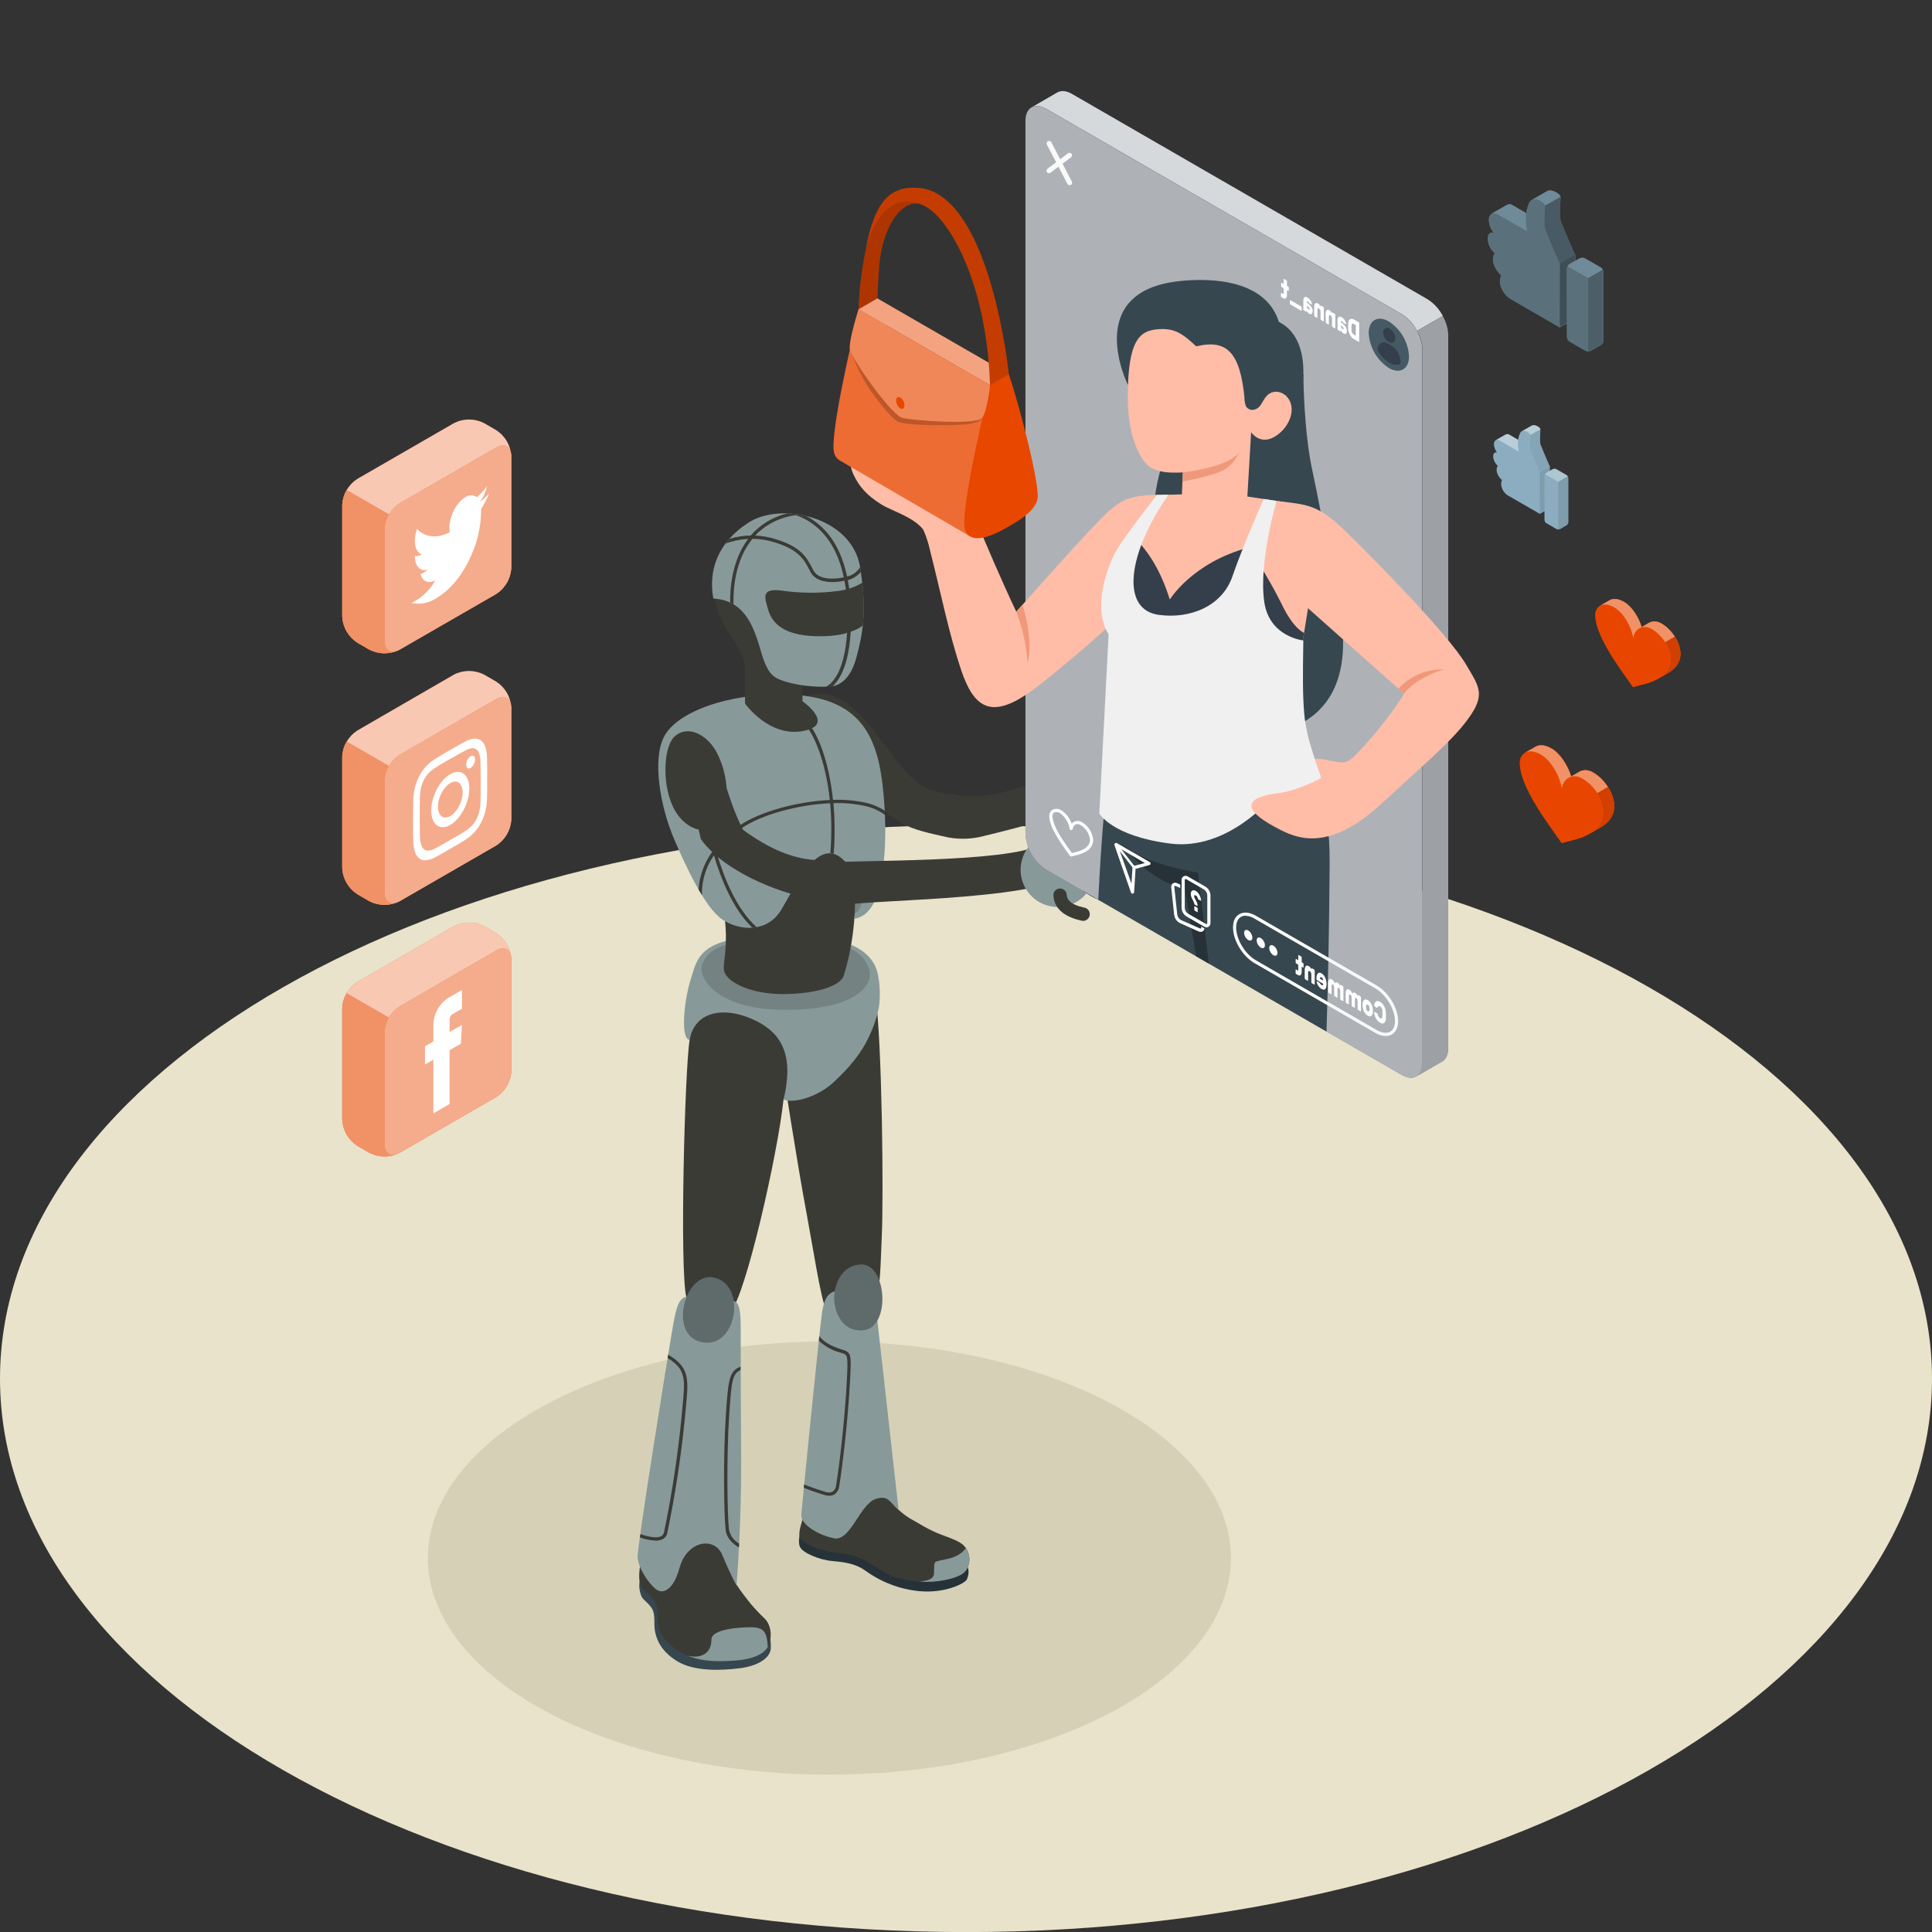 <svg width="300" height="300" viewBox="0 0 700 700" fill="none" xmlns="http://www.w3.org/2000/svg">
<rect x="0" y="0" width="700" height="700" fill="#333333" stroke="none"/>
<g clip-path="url(#clip0_8260_5233)">
<path d="M350 700.031C543.3 700.031 700 610.257 700 499.515C700 388.774 543.3 299 350 299C156.7 299 0 388.774 0 499.515C0 610.257 156.7 700.031 350 700.031Z" fill="#E8E3CA"/>
<ellipse cx="300.5" cy="564.5" rx="145.5" ry="78.5" fill="#D6D1B6"/>
<path d="M541.61 91.801C540.845 91.146 540.22 90.343 539.771 89.441C539.323 88.539 539.061 87.556 539 86.551C539 83.681 541.14 84.321 541.14 84.321C540.085 83.006 539.482 81.386 539.42 79.701C539.387 79.252 539.472 78.803 539.666 78.398C539.861 77.992 540.159 77.645 540.53 77.391L545.97 74.331C546.318 74.133 546.718 74.045 547.118 74.077C547.517 74.109 547.898 74.26 548.21 74.511L552.96 77.271C553.133 75.995 553.494 74.752 554.03 73.581C554.219 73.093 554.572 72.686 555.03 72.431L560.42 69.431C562.24 68.241 565.42 70.491 565.42 71.431C565.42 72.031 565.27 74.071 565.22 76.031C565.22 76.461 565.22 76.891 565.22 77.301C565.191 78.116 565.255 78.931 565.41 79.731C565.41 79.881 565.54 80.111 565.65 80.411L565.82 80.831C565.9 81.041 565.98 81.251 566.08 81.491C566.3 82.051 566.57 82.691 566.86 83.381C566.93 83.551 567 83.731 567.08 83.911C567.9 85.911 568.86 88.111 569.6 89.801C569.73 90.111 569.85 90.401 569.97 90.671C570.36 91.551 570.63 92.181 570.71 92.361V115.451H570.64L565.1 118.641L547.38 108.391C545.07 107.051 543.44 104.171 543.46 102.241C543.434 101.369 543.587 100.501 543.91 99.691C542.41 98.821 540.91 95.691 540.91 94.341C540.9 92.301 541.61 91.801 541.61 91.801Z" fill="#8BADBF"/>
<path opacity="0.35" d="M541.61 91.801C540.845 91.146 540.22 90.343 539.771 89.441C539.323 88.539 539.061 87.556 539 86.551C539 83.681 541.14 84.321 541.14 84.321C540.085 83.006 539.482 81.386 539.42 79.701C539.387 79.252 539.472 78.803 539.666 78.398C539.861 77.992 540.159 77.645 540.53 77.391L545.97 74.331C546.318 74.133 546.718 74.045 547.118 74.077C547.517 74.109 547.898 74.26 548.21 74.511L552.96 77.271C553.133 75.995 553.494 74.752 554.03 73.581C554.219 73.093 554.572 72.686 555.03 72.431L560.42 69.431C562.24 68.241 565.42 70.491 565.42 71.431C565.42 72.031 565.27 74.071 565.22 76.031C565.22 76.461 565.22 76.891 565.22 77.301C565.191 78.116 565.255 78.931 565.41 79.731C565.41 79.881 565.54 80.111 565.65 80.411L565.82 80.831C565.9 81.041 565.98 81.251 566.08 81.491C566.3 82.051 566.57 82.691 566.86 83.381C566.93 83.551 567 83.731 567.08 83.911C567.9 85.911 568.86 88.111 569.6 89.801C569.73 90.111 569.85 90.401 569.97 90.671C570.36 91.551 570.63 92.181 570.71 92.361V115.451H570.64L565.1 118.641L547.38 108.391C545.07 107.051 543.44 104.171 543.46 102.241C543.434 101.369 543.587 100.501 543.91 99.691C542.41 98.821 540.91 95.691 540.91 94.341C540.9 92.301 541.61 91.801 541.61 91.801Z" fill="black"/>
<path d="M555.06 72.39C556.9 71.49 559.81 73.6 559.81 74.47L565.42 71.32C565.42 70.42 562.27 68.17 560.42 69.32L555.06 72.39Z" fill="#8BADBF"/>
<path d="M540.52 77.339C540.861 77.201 541.232 77.155 541.597 77.204C541.962 77.253 542.307 77.396 542.6 77.619L553.31 83.799C552.82 81.638 552.698 79.41 552.95 77.209L548.19 74.449C547.879 74.2 547.5 74.05 547.103 74.018C546.705 73.986 546.307 74.073 545.96 74.269L540.52 77.339Z" fill="#8BADBF"/>
<g opacity="0.2">
<path d="M555.06 72.39C556.9 71.49 559.81 73.6 559.81 74.47L565.42 71.32C565.42 70.42 562.27 68.17 560.42 69.32L555.06 72.39Z" fill="black"/>
<path d="M540.521 77.339C540.862 77.201 541.233 77.155 541.598 77.204C541.962 77.253 542.308 77.396 542.601 77.619L553.311 83.799C552.82 81.638 552.698 79.41 552.951 77.209L548.191 74.449C547.879 74.2 547.5 74.05 547.103 74.018C546.706 73.986 546.308 74.073 545.961 74.269L540.521 77.339Z" fill="black"/>
</g>
<path d="M565.1 118.6L570.71 115.36L570.73 92.231L565.12 95.471L565.1 118.6Z" fill="#8BADBF"/>
<g opacity="0.55">
<path d="M565.1 118.6L570.71 115.36L570.73 92.231L565.12 95.471L565.1 118.6Z" fill="black"/>
</g>
<g opacity="0.2">
<path d="M559.81 82.8C560.26 84.42 565.13 95.51 565.13 95.51L570.72 92.31C570.72 92.31 565.87 81.22 565.4 79.61C564.93 78 565.4 72.39 565.4 71.32L559.79 74.47C559.81 75.55 559.34 81.16 559.81 82.8Z" fill="black"/>
</g>
<path d="M567.67 97.45C567.684 97.097 567.788 96.753 567.97 96.45C568.145 96.14 568.392 95.876 568.69 95.68L572.25 93.68C572.561 93.524 572.903 93.443 573.25 93.443C573.597 93.443 573.94 93.524 574.25 93.68L579.93 96.96C580.224 97.157 580.467 97.419 580.64 97.726C580.814 98.034 580.913 98.377 580.93 98.73V123.29C580.913 123.644 580.814 123.989 580.641 124.298C580.467 124.607 580.224 124.872 579.93 125.07L576.37 127.07C576.059 127.224 575.717 127.305 575.37 127.305C575.023 127.305 574.681 127.224 574.37 127.07L568.72 123.8C568.426 123.606 568.183 123.346 568.009 123.04C567.835 122.734 567.736 122.392 567.72 122.04L567.67 97.45Z" fill="#8BADBF"/>
<path opacity="0.35" d="M567.67 97.45C567.684 97.097 567.788 96.753 567.97 96.45C568.145 96.14 568.392 95.876 568.69 95.68L572.25 93.68C572.561 93.524 572.903 93.443 573.25 93.443C573.597 93.443 573.94 93.524 574.25 93.68L579.93 96.96C580.224 97.157 580.467 97.419 580.64 97.726C580.814 98.034 580.913 98.377 580.93 98.73V123.29C580.913 123.644 580.814 123.989 580.641 124.298C580.467 124.607 580.224 124.872 579.93 125.07L576.37 127.07C576.059 127.224 575.717 127.305 575.37 127.305C575.023 127.305 574.681 127.224 574.37 127.07L568.72 123.8C568.426 123.606 568.183 123.346 568.009 123.04C567.835 122.734 567.736 122.392 567.72 122.04L567.67 97.45Z" fill="black"/>
<path d="M575.39 100.74V127.32C575.739 127.322 576.083 127.236 576.39 127.07L579.95 125.07C580.244 124.871 580.487 124.607 580.661 124.298C580.834 123.989 580.933 123.644 580.95 123.29V98.68C580.931 98.327 580.829 97.984 580.65 97.68L575.39 100.74Z" fill="#8BADBF"/>
<g opacity="0.45">
<path d="M575.39 100.74V127.32C575.739 127.322 576.083 127.236 576.39 127.07L579.95 125.07C580.244 124.871 580.487 124.607 580.661 124.298C580.834 123.989 580.933 123.644 580.95 123.29V98.68C580.931 98.327 580.829 97.984 580.65 97.68L575.39 100.74Z" fill="black"/>
</g>
<path d="M567.97 96.449L575.39 100.739L580.72 97.669C580.545 97.362 580.298 97.101 580 96.909L574.32 93.629C574.01 93.474 573.667 93.393 573.32 93.393C572.973 93.393 572.631 93.474 572.32 93.629L568.76 95.629C568.43 95.83 568.158 96.112 567.97 96.449Z" fill="#8BADBF"/>
<g opacity="0.2">
<path d="M567.97 96.449L575.39 100.739L580.72 97.669C580.545 97.362 580.298 97.101 580 96.909L574.32 93.629C574.01 93.474 573.667 93.393 573.32 93.393C572.973 93.393 572.631 93.474 572.32 93.629L568.76 95.629C568.43 95.83 568.158 96.112 567.97 96.449Z" fill="black"/>
</g>
<path d="M542.69 168.785C542.196 168.36 541.792 167.84 541.502 167.256C541.212 166.672 541.041 166.036 541 165.385C541 163.525 542.39 163.935 542.39 163.935C541.708 163.079 541.316 162.029 541.27 160.935C541.249 160.646 541.305 160.356 541.431 160.094C541.557 159.833 541.75 159.609 541.99 159.445L545.51 157.445C545.738 157.319 545.998 157.263 546.258 157.284C546.518 157.306 546.766 157.403 546.97 157.565L550.05 159.355C550.161 158.526 550.394 157.717 550.74 156.955C550.875 156.638 551.115 156.377 551.42 156.215L554.91 154.215C556.09 153.455 558.13 154.905 558.13 155.485C558.13 155.885 558.04 157.205 558 158.485C558 158.765 558 159.045 558 159.305C557.988 159.835 558.032 160.365 558.13 160.885L558.29 161.325L558.4 161.595C558.45 161.735 558.5 161.875 558.57 162.025C558.71 162.385 558.88 162.805 559.07 163.245L559.21 163.595C559.74 164.865 560.37 166.315 560.84 167.415L561.09 167.975C561.34 168.545 561.51 168.975 561.57 169.075V184.125H561.52L557.93 186.195L546.44 179.575C545.734 179.152 545.136 178.57 544.693 177.876C544.251 177.182 543.976 176.394 543.89 175.575C543.873 175.007 543.975 174.442 544.19 173.915C543.126 173.05 542.43 171.814 542.24 170.455C542.24 169.135 542.69 168.785 542.69 168.785Z" fill="#8BADBF"/>
<g opacity="0.4">
<path d="M551.42 156.225C552.61 155.645 554.5 157.005 554.5 157.575L558.13 155.575C558.13 154.985 556.13 153.575 554.91 154.305L551.42 156.225Z" fill="white"/>
<path d="M541.99 159.435C542.211 159.344 542.452 159.312 542.689 159.344C542.926 159.376 543.15 159.469 543.34 159.615L550.28 163.615C549.962 162.215 549.885 160.771 550.05 159.345L546.97 157.555C546.764 157.396 546.517 157.299 546.258 157.278C545.998 157.257 545.739 157.311 545.51 157.435L541.99 159.435Z" fill="white"/>
</g>
<g opacity="0.1">
<path d="M557.93 186.186L561.56 184.086L561.58 169.096L557.94 171.196L557.93 186.186Z" fill="black"/>
</g>
<g opacity="0.05">
<path d="M554.5 162.955C554.79 163.955 557.94 171.195 557.94 171.195L561.58 169.145C561.58 169.145 558.44 161.955 558.13 160.905C557.82 159.855 558.13 156.225 558.13 155.535L554.5 157.535C554.5 158.275 554.19 161.915 554.5 162.955Z" fill="black"/>
</g>
<path d="M559.58 172.476C559.591 172.246 559.659 172.022 559.78 171.826C559.891 171.621 560.053 171.449 560.25 171.326L562.55 169.996C562.756 169.892 562.984 169.838 563.215 169.838C563.446 169.838 563.674 169.892 563.88 169.996L567.58 172.126C567.775 172.247 567.937 172.416 568.05 172.616C568.171 172.816 568.239 173.042 568.25 173.276V189.196C568.238 189.427 568.171 189.652 568.055 189.852C567.938 190.052 567.775 190.221 567.58 190.346L565.27 191.676C565.068 191.787 564.84 191.842 564.61 191.836C564.381 191.839 564.155 191.788 563.95 191.686L560.26 189.556C560.066 189.432 559.904 189.265 559.787 189.067C559.671 188.868 559.603 188.645 559.59 188.416L559.58 172.476Z" fill="#8BADBF"/>
<g opacity="0.1">
<path d="M564.58 174.575V191.805C564.81 191.812 565.038 191.757 565.24 191.645L567.58 190.345C567.775 190.221 567.938 190.052 568.055 189.852C568.171 189.652 568.238 189.426 568.25 189.195V173.275C568.239 173.042 568.171 172.815 568.05 172.615L564.58 174.575Z" fill="black"/>
</g>
<g opacity="0.3">
<path d="M559.79 171.825L564.58 174.575L568.02 172.575C567.907 172.375 567.745 172.206 567.55 172.085L563.87 169.955C563.664 169.851 563.436 169.797 563.205 169.797C562.974 169.797 562.746 169.851 562.54 169.955L560.24 171.285C560.045 171.421 559.889 171.608 559.79 171.825Z" fill="white"/>
</g>
<path d="M552.616 272.689L556.396 270.509C557.796 269.679 559.866 269.839 562.186 271.179C565.396 273.039 568.136 277.529 569.256 281.299L571.936 279.759C572.745 279.26 573.682 279.007 574.632 279.032C575.582 279.057 576.504 279.358 577.286 279.899C577.551 280.049 577.808 280.213 578.056 280.389L578.456 280.669L578.796 280.929L579.326 281.359L579.516 281.519L580.116 282.079L580.206 282.169C580.419 282.375 580.629 282.595 580.836 282.829C581.471 283.54 582.047 284.302 582.556 285.109C583.96 287.121 584.771 289.488 584.896 291.939C584.896 295.939 582.426 298.479 579.406 300.099L576.406 301.819C574.638 302.874 572.724 303.662 570.726 304.159L565.826 305.459L560.916 298.459C556.246 291.819 550.676 282.649 550.676 276.629C550.603 275.857 550.746 275.08 551.088 274.384C551.431 273.689 551.96 273.102 552.616 272.689Z" fill="#E84700"/>
<path opacity="0.7" d="M552.616 272.689L556.396 270.509C557.796 269.679 559.866 269.839 562.186 271.179C565.396 273.039 568.136 277.529 569.256 281.299L571.936 279.759C572.745 279.26 573.682 279.007 574.632 279.032C575.582 279.057 576.504 279.358 577.286 279.899C577.551 280.049 577.808 280.213 578.056 280.389L578.456 280.669L578.796 280.929L579.326 281.359L579.516 281.519L580.116 282.079L580.206 282.169C580.419 282.375 580.629 282.595 580.836 282.829C581.471 283.54 582.047 284.302 582.556 285.109C583.96 287.121 584.771 289.488 584.896 291.939C584.896 295.939 582.426 298.479 579.406 300.099L576.406 301.819C574.638 302.874 572.724 303.662 570.726 304.159L565.826 305.459L560.916 298.459C556.246 291.819 550.676 282.649 550.676 276.629C550.603 275.857 550.746 275.08 551.088 274.384C551.431 273.689 551.96 273.102 552.616 272.689Z" fill="#E84700"/>
<path d="M576.476 301.749L579.406 300.059C582.406 298.429 584.896 295.889 584.896 291.899C584.765 289.462 583.954 287.11 582.556 285.109L578.686 287.339C580.076 289.343 580.879 291.694 581.006 294.129C581.026 297.699 579.056 300.119 576.476 301.749Z" fill="#E84700"/>
<g opacity="0.1">
<path d="M576.476 301.749L579.406 300.059C582.406 298.429 584.896 295.889 584.896 291.899C584.765 289.462 583.954 287.11 582.556 285.109L578.686 287.339C580.076 289.343 580.879 291.694 581.006 294.129C581.026 297.699 579.056 300.119 576.476 301.749Z" fill="black"/>
</g>
<path d="M552.636 272.668C554.026 271.918 556.056 272.108 558.306 273.408C562.176 275.638 565.376 281.718 565.856 285.738C566.346 282.278 569.536 279.888 573.406 282.128C575.553 283.43 577.368 285.213 578.706 287.338L582.556 285.108L582.376 284.828L582.216 284.598L581.816 284.038C581.426 283.517 581.006 283.019 580.556 282.548L580.216 282.198L579.976 281.958C579.159 281.181 578.253 280.503 577.276 279.938C576.39 279.394 575.376 279.093 574.336 279.068C573.478 279.066 572.639 279.32 571.926 279.798L569.246 281.338C568.126 277.568 565.386 273.078 562.176 271.228C559.856 269.888 557.776 269.718 556.386 270.548L552.636 272.668Z" fill="#E84700"/>
<path opacity="0.4" d="M552.636 272.668C554.026 271.918 556.056 272.108 558.306 273.408C562.176 275.638 565.376 281.718 565.856 285.738C566.346 282.278 569.536 279.888 573.406 282.128C575.553 283.43 577.368 285.213 578.706 287.338L582.556 285.108L582.376 284.828L582.216 284.598L581.816 284.038C581.426 283.517 581.006 283.019 580.556 282.548L580.216 282.198L579.976 281.958C579.159 281.181 578.253 280.503 577.276 279.938C576.39 279.394 575.376 279.093 574.336 279.068C573.478 279.066 572.639 279.32 571.926 279.798L569.246 281.338C568.126 277.568 565.386 273.078 562.176 271.228C559.856 269.888 557.776 269.718 556.386 270.548L552.636 272.668Z" fill="white"/>
<path d="M579.804 219.453L583.214 217.453C584.474 216.713 586.344 216.853 588.434 218.063C591.324 219.733 593.794 223.783 594.804 227.183L597.214 225.793C597.942 225.342 598.787 225.114 599.643 225.137C600.5 225.161 601.331 225.434 602.034 225.923C602.264 226.053 602.494 226.203 602.724 226.353L603.084 226.613L603.394 226.843L603.864 227.233L604.044 227.383L604.574 227.883L604.654 227.963C604.854 228.153 605.044 228.353 605.234 228.563C605.812 229.214 606.337 229.91 606.804 230.643C608.05 232.452 608.77 234.57 608.884 236.763C608.884 240.353 606.664 242.653 603.884 244.113L601.204 245.663C599.614 246.615 597.892 247.326 596.094 247.773L591.664 248.943L587.244 242.663C583.034 236.663 578.014 228.413 578.014 222.993C577.954 222.295 578.089 221.594 578.406 220.969C578.722 220.344 579.206 219.819 579.804 219.453Z" fill="#E84700"/>
<path opacity="0.7" d="M579.804 219.453L583.214 217.453C584.474 216.713 586.344 216.853 588.434 218.063C591.324 219.733 593.794 223.783 594.804 227.183L597.214 225.793C597.942 225.342 598.787 225.114 599.643 225.137C600.5 225.161 601.331 225.434 602.034 225.923C602.264 226.053 602.494 226.203 602.724 226.353L603.084 226.613L603.394 226.843L603.864 227.233L604.044 227.383L604.574 227.883L604.654 227.963C604.854 228.153 605.044 228.353 605.234 228.563C605.812 229.214 606.337 229.91 606.804 230.643C608.05 232.452 608.77 234.57 608.884 236.763C608.884 240.353 606.664 242.653 603.884 244.113L601.204 245.663C599.614 246.615 597.892 247.326 596.094 247.773L591.664 248.943L587.244 242.663C583.034 236.663 578.014 228.413 578.014 222.993C577.954 222.295 578.089 221.594 578.406 220.969C578.722 220.344 579.206 219.819 579.804 219.453Z" fill="#E84700"/>
<path d="M601.274 245.633L603.924 244.113C606.644 242.653 608.864 240.363 608.864 236.763C608.757 234.571 608.044 232.452 606.804 230.643L603.314 232.643C604.56 234.451 605.28 236.569 605.394 238.763C605.382 240.171 604.994 241.551 604.269 242.759C603.545 243.966 602.511 244.959 601.274 245.633Z" fill="#E84700"/>
<g opacity="0.1">
<path d="M601.274 245.633L603.924 244.113C606.644 242.653 608.864 240.363 608.864 236.763C608.757 234.571 608.044 232.452 606.804 230.643L603.314 232.643C604.56 234.451 605.28 236.569 605.394 238.763C605.382 240.171 604.994 241.551 604.269 242.759C603.545 243.966 602.511 244.959 601.274 245.633Z" fill="black"/>
</g>
<path d="M579.804 219.423C581.054 218.753 582.884 218.923 584.914 220.093C588.404 222.093 591.284 227.583 591.724 231.203C592.154 228.093 595.034 225.933 598.524 227.953C600.461 229.127 602.097 230.736 603.304 232.653L606.794 230.653L606.624 230.403L606.484 230.193L606.114 229.683C605.764 229.223 605.384 228.773 604.984 228.343L604.684 228.033L604.464 227.813C603.724 227.094 602.902 226.467 602.014 225.943C601.214 225.455 600.3 225.186 599.364 225.163C598.59 225.157 597.833 225.388 597.194 225.823L594.804 227.203C593.804 223.813 591.324 219.763 588.434 218.093C586.344 216.883 584.434 216.743 583.214 217.483L579.804 219.423Z" fill="#E84700"/>
<path opacity="0.4" d="M579.804 219.423C581.054 218.753 582.884 218.923 584.914 220.093C588.404 222.093 591.284 227.583 591.724 231.203C592.154 228.093 595.034 225.933 598.524 227.953C600.461 229.127 602.097 230.736 603.304 232.653L606.794 230.653L606.624 230.403L606.484 230.193L606.114 229.683C605.764 229.223 605.384 228.773 604.984 228.343L604.684 228.033L604.464 227.813C603.724 227.094 602.902 226.467 602.014 225.943C601.214 225.455 600.3 225.186 599.364 225.163C598.59 225.157 597.833 225.388 597.194 225.823L594.804 227.203C593.804 223.813 591.324 219.763 588.434 218.093C586.344 216.883 584.434 216.743 583.214 217.483L579.804 219.423Z" fill="white"/>
<path d="M434.496 289.309L437.496 287.599C438.586 286.959 440.216 287.079 442.026 288.129C444.546 289.579 446.686 293.129 447.566 296.059L449.666 294.849C450.3 294.459 451.033 294.261 451.778 294.28C452.522 294.3 453.244 294.536 453.856 294.959C454.066 295.079 454.266 295.199 454.466 295.339L454.776 295.559L455.046 295.759L455.456 296.099L455.606 296.229L456.076 296.669L456.146 296.729C456.316 296.899 456.476 297.079 456.636 297.259C457.136 297.815 457.591 298.411 457.996 299.039C459.08 300.611 459.707 302.453 459.806 304.359C459.806 307.479 457.876 309.469 455.506 310.749L453.176 312.089C451.786 312.923 450.279 313.547 448.706 313.939L444.866 314.939L441.016 309.479C437.356 304.279 433.016 297.089 433.016 292.379C432.957 291.781 433.063 291.178 433.325 290.636C433.586 290.095 433.991 289.636 434.496 289.309Z" fill="#E84700"/>
<path opacity="0.7" d="M434.496 289.309L437.496 287.599C438.586 286.959 440.216 287.079 442.026 288.129C444.546 289.579 446.686 293.129 447.566 296.059L449.666 294.849C450.3 294.459 451.033 294.261 451.778 294.28C452.522 294.3 453.244 294.536 453.856 294.959C454.066 295.079 454.266 295.199 454.466 295.339L454.776 295.559L455.046 295.759L455.456 296.099L455.606 296.229L456.076 296.669L456.146 296.729C456.316 296.899 456.476 297.079 456.636 297.259C457.136 297.815 457.591 298.411 457.996 299.039C459.08 300.611 459.707 302.453 459.806 304.359C459.806 307.479 457.876 309.469 455.506 310.749L453.176 312.089C451.786 312.923 450.279 313.547 448.706 313.939L444.866 314.939L441.016 309.479C437.356 304.279 433.016 297.089 433.016 292.379C432.957 291.781 433.063 291.178 433.325 290.636C433.586 290.095 433.991 289.636 434.496 289.309Z" fill="#E84700"/>
<path opacity="0.35" d="M434.496 289.309L437.496 287.599C438.586 286.959 440.216 287.079 442.026 288.129C444.546 289.579 446.686 293.129 447.566 296.059L449.666 294.849C450.3 294.459 451.033 294.261 451.778 294.28C452.522 294.3 453.244 294.536 453.856 294.959C454.066 295.079 454.266 295.199 454.466 295.339L454.776 295.559L455.046 295.759L455.456 296.099L455.606 296.229L456.076 296.669L456.146 296.729C456.316 296.899 456.476 297.079 456.636 297.259C457.136 297.815 457.591 298.411 457.996 299.039C459.08 300.611 459.707 302.453 459.806 304.359C459.806 307.479 457.876 309.469 455.506 310.749L453.176 312.089C451.786 312.923 450.279 313.547 448.706 313.939L444.866 314.939L441.016 309.479C437.356 304.279 433.016 297.089 433.016 292.379C432.957 291.781 433.063 291.178 433.325 290.636C433.586 290.095 433.991 289.636 434.496 289.309Z" fill="black"/>
<g opacity="0.2">
<path d="M453.186 312.069L455.486 310.749C457.856 309.469 459.786 307.479 459.786 304.359C459.687 302.452 459.06 300.611 457.976 299.039L454.976 300.779C456.065 302.349 456.695 304.191 456.796 306.099C456.781 307.326 456.439 308.526 455.804 309.576C455.169 310.625 454.265 311.486 453.186 312.069Z" fill="black"/>
</g>
<path d="M434.556 289.29C435.646 288.7 437.236 288.85 439.006 289.87C442.006 291.62 444.536 296.38 444.916 299.53C445.296 296.82 447.796 294.95 450.826 296.7C452.508 297.718 453.929 299.115 454.976 300.78L457.976 299.04L457.826 298.82L457.706 298.64C457.606 298.49 457.496 298.34 457.386 298.2C457.078 297.789 456.744 297.398 456.386 297.03L456.116 296.76L455.926 296.57C455.29 295.944 454.582 295.397 453.816 294.94C453.123 294.514 452.329 294.279 451.516 294.26C450.843 294.257 450.185 294.455 449.626 294.83L447.526 296.03C446.656 293.08 444.526 289.56 441.986 288.11C440.176 287.11 438.546 286.93 437.456 287.58L434.556 289.29Z" fill="#E84700"/>
<path opacity="0.2" d="M434.556 289.29C435.646 288.7 437.236 288.85 439.006 289.87C442.006 291.62 444.536 296.38 444.916 299.53C445.296 296.82 447.796 294.95 450.826 296.7C452.508 297.718 453.929 299.115 454.976 300.78L457.976 299.04L457.826 298.82L457.706 298.64C457.606 298.49 457.496 298.34 457.386 298.2C457.078 297.789 456.744 297.398 456.386 297.03L456.116 296.76L455.926 296.57C455.29 295.944 454.582 295.397 453.816 294.94C453.123 294.514 452.329 294.279 451.516 294.26C450.843 294.257 450.185 294.455 449.626 294.83L447.526 296.03C446.656 293.08 444.526 289.56 441.986 288.11C440.176 287.11 438.546 286.93 437.456 287.58L434.556 289.29Z" fill="black"/>
<path d="M129.442 173.538L164.496 153.31C166.181 152.449 168.046 152 169.938 152C171.83 152 173.695 152.449 175.38 153.31L179.809 155.877C181.392 156.909 182.711 158.3 183.656 159.937C184.602 161.574 185.148 163.41 185.251 165.298V205.768C185.148 207.658 184.602 209.496 183.656 211.135C182.711 212.774 181.393 214.167 179.809 215.202L144.755 235.393C143.068 236.247 141.204 236.693 139.313 236.693C137.422 236.693 135.557 236.247 133.87 235.393L129.442 232.825C127.859 231.793 126.54 230.402 125.595 228.765C124.649 227.129 124.103 225.292 124 223.404V182.934C124.107 181.051 124.655 179.219 125.6 177.587C126.546 175.955 127.862 174.568 129.442 173.538Z" fill="#E84700"/>
<path opacity="0.7" d="M129.442 173.538L164.496 153.31C166.181 152.449 168.046 152 169.938 152C171.83 152 173.695 152.449 175.38 153.31L179.809 155.877C181.392 156.909 182.711 158.3 183.656 159.937C184.602 161.574 185.148 163.41 185.251 165.298V205.768C185.148 207.658 184.602 209.496 183.656 211.135C182.711 212.774 181.393 214.167 179.809 215.202L144.755 235.393C143.068 236.247 141.204 236.693 139.313 236.693C137.422 236.693 135.557 236.247 133.87 235.393L129.442 232.825C127.859 231.793 126.54 230.402 125.595 228.765C124.649 227.129 124.103 225.292 124 223.404V182.934C124.107 181.051 124.655 179.219 125.6 177.587C126.546 175.955 127.862 174.568 129.442 173.538Z" fill="white"/>
<path d="M144.755 182.355L179.809 162.114C182.812 160.381 185.251 161.793 185.251 165.258V205.729C185.148 207.618 184.602 209.457 183.656 211.096C182.711 212.735 181.393 214.128 179.809 215.163L144.755 235.392C141.752 237.124 139.313 235.725 139.313 232.26V191.777C139.416 189.889 139.962 188.052 140.908 186.415C141.853 184.778 143.172 183.387 144.755 182.355Z" fill="#E84700"/>
<path opacity="0.55" d="M144.755 182.355L179.809 162.114C182.812 160.381 185.251 161.793 185.251 165.258V205.729C185.148 207.618 184.602 209.457 183.656 211.096C182.711 212.735 181.393 214.128 179.809 215.163L144.755 235.392C141.752 237.124 139.313 235.725 139.313 232.26V191.777C139.416 189.889 139.962 188.052 140.908 186.415C141.853 184.778 143.172 183.387 144.755 182.355Z" fill="white"/>
<path d="M124 223.417C124.103 225.305 124.649 227.141 125.595 228.778C126.54 230.415 127.859 231.806 129.442 232.838L133.87 235.405C135.406 236.177 137.087 236.615 138.804 236.69C140.521 236.766 142.234 236.476 143.831 235.842C141.264 236.817 139.313 235.367 139.313 232.273V191.778C139.376 189.87 139.924 188.011 140.904 186.374L125.604 177.543C124.621 179.161 124.069 181.003 124 182.895V223.417Z" fill="#E84700"/>
<path opacity="0.4" d="M124 223.417C124.103 225.305 124.649 227.141 125.595 228.778C126.54 230.415 127.859 231.806 129.442 232.838L133.87 235.405C135.406 236.177 137.087 236.615 138.804 236.69C140.521 236.766 142.234 236.476 143.831 235.842C141.264 236.817 139.313 235.367 139.313 232.273V191.778C139.376 189.87 139.924 188.011 140.904 186.374L125.604 177.543C124.621 179.161 124.069 181.003 124 182.895V223.417Z" fill="white"/>
<path d="M170.798 201.096C173.148 195.849 174.348 190.16 174.315 184.41C175.466 182.632 176.429 180.739 177.19 178.763C176.21 179.926 175.099 180.973 173.879 181.882C175.126 180.179 176.001 178.233 176.446 176.17C175.396 177.643 174.167 178.979 172.788 180.149C172.181 179.698 171.445 179.454 170.689 179.454C169.933 179.454 169.197 179.698 168.59 180.149C164.868 182.305 162.173 188.505 162.969 192.83C158.181 195.269 153.984 194.666 151.096 191.662C149.594 195.988 150.313 200.082 152.88 200.878C152.109 201.341 151.206 201.535 150.313 201.43C150.313 205.024 152.161 207.245 154.934 206.397C154.203 207.116 153.328 207.672 152.366 208.028C153.098 210.659 155.229 211.647 157.744 210.248C155.778 213.809 152.761 216.677 149.106 218.463C150.613 218.793 152.171 218.817 153.688 218.535C155.205 218.253 156.649 217.67 157.937 216.82C163.636 213.521 168.013 207.578 170.772 201.148" fill="white"/>
<path d="M129.442 355.802L164.496 335.573C166.181 334.712 168.046 334.264 169.938 334.264C171.83 334.264 173.695 334.712 175.38 335.573L179.809 338.14C181.384 339.166 182.697 340.547 183.642 342.172C184.587 343.797 185.138 345.621 185.251 347.497V387.968C185.149 389.857 184.603 391.696 183.658 393.335C182.712 394.974 181.393 396.368 179.809 397.402L144.755 417.682C143.07 418.543 141.205 418.991 139.313 418.991C137.421 418.991 135.555 418.543 133.87 417.682L129.442 415.115C127.859 414.083 126.54 412.692 125.595 411.055C124.649 409.418 124.103 407.581 124 405.694V365.236C124.103 363.347 124.649 361.508 125.595 359.869C126.54 358.23 127.858 356.837 129.442 355.802Z" fill="#E84700"/>
<path opacity="0.7" d="M129.442 355.802L164.496 335.573C166.181 334.712 168.046 334.264 169.938 334.264C171.83 334.264 173.695 334.712 175.38 335.573L179.809 338.14C181.384 339.166 182.697 340.547 183.642 342.172C184.587 343.797 185.138 345.621 185.251 347.497V387.968C185.149 389.857 184.603 391.696 183.658 393.335C182.712 394.974 181.393 396.368 179.809 397.402L144.755 417.682C143.07 418.543 141.205 418.991 139.313 418.991C137.421 418.991 135.555 418.543 133.87 417.682L129.442 415.115C127.859 414.083 126.54 412.692 125.595 411.055C124.649 409.418 124.103 407.581 124 405.694V365.236C124.103 363.347 124.649 361.508 125.595 359.869C126.54 358.23 127.858 356.837 129.442 355.802Z" fill="white"/>
<path d="M185.251 347.497C185.251 344.031 182.812 342.619 179.809 344.352L144.755 364.645C143.174 365.679 141.858 367.07 140.915 368.707C139.971 370.344 139.427 372.18 139.325 374.066V414.549C139.325 418.015 141.764 419.427 144.768 417.681L179.821 397.452C181.406 396.418 182.725 395.025 183.67 393.386C184.616 391.747 185.162 389.908 185.264 388.018L185.251 347.497Z" fill="#E84700"/>
<path opacity="0.55" d="M185.251 347.497C185.251 344.031 182.812 342.619 179.809 344.352L144.755 364.645C143.174 365.679 141.858 367.07 140.915 368.707C139.971 370.344 139.427 372.18 139.325 374.066V414.549C139.325 418.015 141.764 419.427 144.768 417.681L179.821 397.452C181.406 396.418 182.725 395.025 183.67 393.386C184.616 391.747 185.162 389.908 185.264 388.018L185.251 347.497Z" fill="white"/>
<path d="M124 405.709C124.103 407.596 124.649 409.433 125.595 411.07C126.54 412.707 127.859 414.098 129.442 415.13L133.87 417.697C135.405 418.471 137.086 418.911 138.803 418.988C140.519 419.066 142.233 418.779 143.831 418.146C141.264 419.109 139.313 417.658 139.313 414.565V374.069C139.383 372.175 139.93 370.33 140.904 368.704L125.604 359.873C124.619 361.495 124.066 363.342 124 365.238V405.709Z" fill="#E84700"/>
<path opacity="0.4" d="M124 405.709C124.103 407.596 124.649 409.433 125.595 411.07C126.54 412.707 127.859 414.098 129.442 415.13L133.87 417.697C135.405 418.471 137.086 418.911 138.803 418.988C140.519 419.066 142.233 418.779 143.831 418.146C141.264 419.109 139.313 417.658 139.313 414.565V374.069C139.383 372.175 139.93 370.33 140.904 368.704L125.604 359.873C124.619 361.495 124.066 363.342 124 365.238V405.709Z" fill="white"/>
<path d="M157.025 403.397L162.878 400.022V380.499L166.96 378.15L167.384 371.36L162.878 373.927V370.205C162.878 368.665 163.109 367.92 164.226 367.265L167.384 365.469V358.691L163.34 361.027C161.341 362.083 159.685 363.687 158.566 365.652C157.448 367.616 156.913 369.859 157.025 372.117V377.329L153.983 379.087V385.697L157.025 383.939V403.397Z" fill="white"/>
<path d="M129.442 264.699L164.496 244.419C166.183 243.565 168.047 243.119 169.938 243.119C171.829 243.119 173.694 243.565 175.38 244.419L179.809 246.986C181.392 248.019 182.711 249.41 183.656 251.046C184.602 252.683 185.148 254.52 185.251 256.408V296.891C185.148 298.778 184.602 300.615 183.656 302.252C182.711 303.889 181.392 305.28 179.809 306.312L144.755 326.528C143.07 327.389 141.205 327.838 139.313 327.838C137.421 327.838 135.555 327.389 133.87 326.528L129.442 323.961C127.859 322.929 126.54 321.538 125.595 319.901C124.649 318.264 124.103 316.427 124 314.54V274.082C124.111 272.202 124.661 270.373 125.606 268.744C126.551 267.115 127.865 265.729 129.442 264.699Z" fill="#E84700"/>
<path opacity="0.7" d="M129.442 264.699L164.496 244.419C166.183 243.565 168.047 243.119 169.938 243.119C171.829 243.119 173.694 243.565 175.38 244.419L179.809 246.986C181.392 248.019 182.711 249.41 183.656 251.046C184.602 252.683 185.148 254.52 185.251 256.408V296.891C185.148 298.778 184.602 300.615 183.656 302.252C182.711 303.889 181.392 305.28 179.809 306.312L144.755 326.528C143.07 327.389 141.205 327.838 139.313 327.838C137.421 327.838 135.555 327.389 133.87 326.528L129.442 323.961C127.859 322.929 126.54 321.538 125.595 319.901C124.649 318.264 124.103 316.427 124 314.54V274.082C124.111 272.202 124.661 270.373 125.606 268.744C126.551 267.115 127.865 265.729 129.442 264.699Z" fill="white"/>
<path d="M185.251 256.395C185.251 252.93 182.812 251.518 179.809 253.25L144.755 273.492C143.174 274.526 141.858 275.917 140.915 277.554C139.971 279.191 139.427 281.027 139.325 282.913V323.396C139.325 326.862 141.764 328.274 144.768 326.528L179.821 306.3C181.405 305.267 182.723 303.876 183.669 302.24C184.614 300.603 185.161 298.766 185.264 296.878L185.251 256.395Z" fill="#E84700"/>
<path opacity="0.55" d="M185.251 256.395C185.251 252.93 182.812 251.518 179.809 253.25L144.755 273.492C143.174 274.526 141.858 275.917 140.915 277.554C139.971 279.191 139.427 281.027 139.325 282.913V323.396C139.325 326.862 141.764 328.274 144.768 326.528L179.821 306.3C181.405 305.267 182.723 303.876 183.669 302.24C184.614 300.603 185.161 298.766 185.264 296.878L185.251 256.395Z" fill="white"/>
<path d="M124 314.553C124.103 316.44 124.649 318.277 125.595 319.914C126.54 321.551 127.859 322.942 129.442 323.974L133.87 326.541C135.405 327.315 137.086 327.755 138.803 327.833C140.519 327.91 142.233 327.623 143.831 326.99C141.264 327.953 139.313 326.502 139.313 323.409V282.913C139.377 281.014 139.924 279.163 140.904 277.535L125.604 268.691C124.619 270.313 124.066 272.16 124 274.057V314.553Z" fill="#E84700"/>
<path opacity="0.4" d="M124 314.553C124.103 316.44 124.649 318.277 125.595 319.914C126.54 321.551 127.859 322.942 129.442 323.974L133.87 326.541C135.405 327.315 137.086 327.755 138.803 327.833C140.519 327.91 142.233 327.623 143.831 326.99C141.264 327.953 139.313 326.502 139.313 323.409V282.913C139.377 281.014 139.924 279.163 140.904 277.535L125.604 268.691C124.619 270.313 124.066 272.16 124 274.057V314.553Z" fill="white"/>
<path d="M163.149 274.968C166.73 272.889 167.153 272.671 168.578 271.939C169.339 271.487 170.188 271.203 171.068 271.105C171.62 271.055 172.17 271.215 172.608 271.554C173.098 271.928 173.453 272.451 173.622 273.043C173.933 274.031 174.089 275.062 174.084 276.098C174.084 277.946 174.161 278.511 174.161 283.286C174.161 288.061 174.161 288.651 174.084 290.576C174.058 291.787 173.903 292.992 173.622 294.17C173.399 295.087 173.058 295.972 172.608 296.802C172.205 297.616 171.686 298.369 171.068 299.035C170.337 299.835 169.499 300.53 168.578 301.101C167.153 302 166.73 302.257 163.149 304.336C159.567 306.415 159.131 306.633 157.719 307.365C156.96 307.82 156.11 308.1 155.229 308.187C154.672 308.247 154.115 308.085 153.676 307.737C153.197 307.361 152.848 306.845 152.675 306.261C152.348 305.275 152.175 304.245 152.161 303.206C152.097 301.345 152.084 300.793 152.084 296.006C152.084 291.218 152.084 290.653 152.161 288.728C152.186 287.517 152.341 286.312 152.623 285.134C152.848 284.215 153.184 283.327 153.625 282.49C154.04 281.679 154.562 280.928 155.178 280.257C155.908 279.459 156.746 278.768 157.668 278.203C159.08 277.304 159.503 277.035 163.097 274.968M163.097 271.734C159.452 273.839 158.99 274.134 157.552 275.045C155.144 276.538 153.195 278.665 151.917 281.194C151.237 282.482 150.715 283.848 150.364 285.262C149.987 286.806 149.777 288.385 149.735 289.973C149.735 291.924 149.658 292.54 149.658 297.405C149.658 302.269 149.658 302.873 149.735 304.747C149.742 306.097 149.954 307.439 150.364 308.726C150.635 309.629 151.177 310.427 151.917 311.01C152.592 311.536 153.441 311.784 154.292 311.704C155.442 311.594 156.555 311.235 157.552 310.651C158.99 309.907 159.452 309.663 163.097 307.558C166.742 305.453 167.205 305.17 168.629 304.259C169.839 303.51 170.937 302.594 171.89 301.538C172.838 300.505 173.641 299.348 174.277 298.098C174.958 296.81 175.479 295.443 175.83 294.029C176.203 292.485 176.409 290.906 176.446 289.318C176.51 287.38 176.523 286.751 176.523 281.887C176.523 277.022 176.523 276.432 176.446 274.558C176.442 273.204 176.235 271.858 175.83 270.566C175.556 269.668 175.014 268.875 174.277 268.294C173.601 267.763 172.745 267.514 171.89 267.601C170.742 267.714 169.631 268.068 168.629 268.64C167.205 269.385 166.742 269.629 163.097 271.734Z" fill="white"/>
<path d="M163.148 280.487C159.298 282.682 156.243 288.586 156.243 293.669C156.243 298.752 159.336 301.088 163.148 298.88C166.961 296.673 170.041 290.781 170.041 285.698C170.041 280.615 166.961 278.292 163.148 280.487ZM163.148 295.659C160.671 297.083 158.669 295.569 158.669 292.27C158.669 288.971 160.671 285.146 163.148 283.722C165.626 282.297 167.628 283.799 167.628 287.097C167.628 290.396 165.626 294.234 163.148 295.659Z" fill="white"/>
<path d="M168.912 277.046C168.912 278.227 169.63 278.779 170.516 278.253C171.008 277.902 171.411 277.441 171.692 276.906C171.973 276.37 172.124 275.777 172.133 275.172C172.133 273.991 171.415 273.452 170.516 273.966C170.026 274.318 169.625 274.78 169.347 275.315C169.068 275.85 168.919 276.443 168.912 277.046Z" fill="white"/>
<path d="M357.008 302.767C352.679 303.99 348.13 304.22 343.7 303.442C329.749 300.32 323.066 299.438 310.929 283.311C308.75 280.393 306.354 277.203 303.658 273.71C299.598 268.889 297.618 267.498 296.924 267.118L296.417 267.342C294.54 268.084 292.45 268.075 290.58 267.317C288.71 266.559 287.204 265.109 286.374 263.27C285.545 261.43 285.456 259.342 286.125 257.438C286.795 255.535 288.172 253.962 289.971 253.048C300.17 248.419 307.425 253.771 315.814 263.748C315.885 263.828 315.952 263.912 316.014 264C318.797 267.595 321.267 270.88 323.514 273.87C335.158 289.366 339.191 286.332 347.116 288.142C354.7 289.835 377.065 286.294 384.296 275.326C385.441 273.59 387.229 272.38 389.266 271.963C391.303 271.545 393.423 271.954 395.159 273.099C396.895 274.245 398.105 276.033 398.522 278.07C398.94 280.107 398.531 282.227 397.386 283.963C390.048 295.057 372.101 299.065 357.008 302.767Z" fill="#3B3B36"/>
<path d="M317.267 361.178C319.563 378.079 320.195 432.633 319.478 448.064C318.761 463.495 319.405 475.548 310.973 476.957C307.863 477.468 300.645 477.443 299.139 474.114C297.328 470.105 294.485 451.636 292.444 440.798C288.665 420.677 283.574 387.276 283.574 387.276C283.574 387.276 294.643 364.434 317.267 361.178Z" fill="#3B3B36"/>
<path d="M350.66 567.745C351.11 569.271 350.967 570.912 350.259 572.337C349.579 573.662 342.434 577.416 332.982 576.493C325.956 575.795 319.244 573.232 313.541 569.069C310.005 566.566 306.251 566.007 301.573 565.594C296.895 565.181 290.796 562.666 289.836 560.442C288.876 558.219 290.164 554.477 290.164 554.477L350.66 567.745Z" fill="#263238"/>
<path d="M315.084 541.888C315.904 541.578 316.756 541.358 317.623 541.232C318.652 541.051 319.708 541.109 320.71 541.402C323.346 542.277 323.686 545.327 325.57 547.016C327.259 548.598 329.156 549.943 331.207 551.013C334.257 552.763 335.266 553.443 338.413 554.938C341.559 556.432 345.934 557.526 348.424 559.312C352.069 561.936 352.361 568.242 348.06 570.6C344.342 572.641 334.695 574.682 324.658 571.523C319.203 569.798 313.286 563.747 306.093 563.018C301.512 562.52 292.886 560.976 290.042 557.404C289.107 556.007 289.97 553.455 290.346 552.01C290.516 551.378 290.699 550.734 290.881 550.102C290.957 549.582 291.135 549.083 291.403 548.632C292.047 547.951 293.42 548.243 294.21 548.377C296.908 548.98 299.704 549.001 302.411 548.437C307.016 547.271 310.698 543.517 315.084 541.888Z" fill="#3B3B36"/>
<path d="M333.007 573.068C339.69 573.506 345.401 572.06 348.061 570.638C351.707 568.67 352.035 563.968 349.957 560.918C346.774 565.11 341.841 564.794 339.228 565.778C338.159 566.155 338.596 568.208 338.378 570.371C338.195 572.096 336.081 572.789 333.007 573.068Z" fill="#889999"/>
<path d="M306.201 467.736C299.968 466.874 298.656 470.507 297.854 475.476C297.052 480.446 290.564 545.413 290.333 548.839C290.102 552.266 296.092 556.057 302.131 557.345C308.17 558.632 311.596 544.793 317.428 543.044C322.118 541.634 322.385 544.55 325.581 547.065L316.93 469.911L306.201 467.736Z" fill="#889999"/>
<path d="M312.445 458.186C304.657 458.04 301.996 466.144 302.251 470.992C302.506 475.84 305.301 482.595 312.688 482C322.663 481.21 321.448 458.672 312.445 458.186Z" fill="#889999"/>
<path opacity="0.3" d="M312.445 458.186C304.657 458.04 301.996 466.144 302.251 470.992C302.506 475.84 305.301 482.595 312.688 482C322.663 481.21 321.448 458.672 312.445 458.186Z" fill="black"/>
<path d="M305.399 489.083L305.229 489.022C301.05 487.747 298.437 486.24 296.834 484.102C296.834 484.624 296.724 485.171 296.663 485.73C298.966 487.904 301.798 489.437 304.877 490.177L305.047 490.237C307.04 490.833 307.307 490.918 306.858 499.702C306.068 515.085 304.039 531.487 302.933 538.219C302.898 538.652 302.772 539.074 302.563 539.455C302.353 539.836 302.065 540.168 301.718 540.43C301.325 540.628 300.895 540.742 300.455 540.763C300.016 540.783 299.576 540.712 299.166 540.552C296.408 539.774 292.909 538.462 291.329 537.854C291.329 538.28 291.244 538.693 291.208 539.069C292.921 539.725 296.202 540.953 298.838 541.694C299.368 541.846 299.915 541.927 300.466 541.937C301.134 541.954 301.793 541.776 302.362 541.426C302.848 541.072 303.252 540.617 303.547 540.093C303.843 539.569 304.023 538.988 304.075 538.389C305.181 531.633 307.222 515.17 308.012 499.739C308.522 490.76 308.316 489.97 305.399 489.083Z" fill="#3B3B36"/>
<path d="M259.436 371.591C264.94 371.591 273.773 374.945 279.022 381.737C284.271 388.529 283.882 398.407 283.882 398.407C288.523 400.047 297.053 396.669 301.67 392.429C307.429 387.144 312.083 381.798 315.035 375.176C316.633 371.848 317.793 368.328 318.486 364.702C318.961 360.949 318.85 357.146 318.158 353.427C315.728 339.697 295.607 338.846 285.206 338.846C253.263 338.761 252.972 346.27 250.238 354.921C247.929 362.211 246.411 376.245 249.813 376.792C251.149 373.827 254.406 371.591 259.436 371.591Z" fill="#889999"/>
<path opacity="0.15" d="M254.284 349.781C253.069 353.706 258.682 365.868 284.659 365.893C309.555 365.893 316.371 357.266 315.035 351.616C313.698 345.966 307.514 339.77 285.364 339.77C267.017 339.77 256.726 342.248 254.284 349.781Z" fill="black"/>
<path d="M283.882 398.407C281.744 418.553 269.958 470.094 264.733 475.088C259.509 480.081 251.077 480.045 248.647 469.863C246.216 459.681 248.112 387.241 249.862 376.841C251.611 366.44 262.012 364.776 271.963 368.98C281.914 373.184 288.22 380.595 283.882 398.407Z" fill="#3B3B36"/>
<path d="M231.731 572.945C231.449 574.888 231.732 576.87 232.545 578.656C233.407 580.065 235.849 581.438 236.627 583.674C237.405 585.91 236.834 588.741 237.368 591.28C237.842 593.504 239.069 598.036 245.375 601.899C251.681 605.763 261.742 605.229 268.048 604.439C274.354 603.649 278.813 600.939 279.25 597.525C279.42 595.081 279.051 592.63 278.169 590.344L231.731 572.945Z" fill="#37474F"/>
<path d="M232.596 561.913C231.928 567.818 231.187 570.589 231.819 573.383C232.45 576.178 235.33 577.466 237.371 580.503C239.412 583.541 236.047 590.746 243.252 596.384C250.457 602.021 257.747 602.313 266.872 601.62C272.085 601.231 275.377 599.688 276.896 598.279C280.116 595.326 279.909 589.288 277.09 586.469C275.306 584.777 273.61 582.992 272.012 581.123C270.42 579.082 268.84 577.162 266.872 574.197C263.312 568.815 262.68 556.118 260.335 553.457C257.99 550.796 236.205 546.057 232.596 561.913Z" fill="#3B3B36"/>
<path d="M278.171 596.662C278.13 595.729 278.028 594.799 277.867 593.879C277.333 590.453 275.437 589.578 272.108 589.578C268.779 589.578 257.771 590.052 257.771 594.025C257.771 600.1 252.449 600.939 248.974 599.796C254.417 602.105 260.14 602.129 266.871 601.619C272.084 601.23 275.376 599.687 276.895 598.278C277.426 597.831 277.86 597.281 278.171 596.662Z" fill="#889999"/>
<path d="M248.646 469.863C245.304 470.483 244.612 475.793 243.154 484.371C241.696 492.949 230.76 560.699 231.004 564.331C231.247 567.964 234.576 573.116 237.37 575.583C240.165 578.049 244.077 575.923 246.167 568.195C248.937 558.013 258.925 556.701 261.671 563.335C265.474 572.448 266.871 574.27 266.871 574.27C266.871 574.27 268.657 552.631 268.536 529.047C268.402 512.875 268.366 491.77 268.366 480.361C268.366 473.071 267.272 471.856 265.729 471.333C261.306 469.997 248.646 469.863 248.646 469.863Z" fill="#889999"/>
<path d="M258.244 462.838C247.916 461.125 241.756 484.502 254.89 486.397C267.32 488.183 270.564 464.879 258.244 462.838Z" fill="#889999"/>
<path opacity="0.3" d="M258.244 462.838C247.916 461.125 241.756 484.502 254.89 486.397C267.32 488.183 270.564 464.879 258.244 462.838Z" fill="black"/>
<path d="M267.807 559.264C266.892 558.756 266.094 558.06 265.466 557.223C264.838 556.386 264.393 555.425 264.162 554.404C263.481 549.411 263.226 527.674 264.162 513.324C264.976 500.761 265.291 497.699 268.305 496.387V495.172C264.052 496.751 263.797 500.433 262.959 513.3C261.987 528.172 262.278 549.569 262.959 554.611C263.347 557.393 265.571 559.398 267.722 560.686C267.758 560.212 267.782 559.738 267.807 559.264Z" fill="#3B3B36"/>
<path d="M242.082 490.824C242.082 491.237 241.948 491.663 241.875 492.039C248.57 496.097 248.254 499.67 247.318 509.378C247.209 510.593 247.087 511.808 246.966 513.169C245.586 527.289 243.457 541.326 240.587 555.221C240.517 555.543 240.37 555.845 240.158 556.098C239.947 556.352 239.677 556.551 239.372 556.679C237.756 557.395 234.901 556.812 232.009 555.828C232.009 556.241 231.887 556.654 231.839 557.043C233.68 557.72 235.614 558.11 237.574 558.197C238.356 558.222 239.134 558.081 239.858 557.784C240.336 557.585 240.759 557.273 241.092 556.876C241.424 556.478 241.655 556.006 241.766 555.5C244.65 541.565 246.796 527.488 248.193 513.326C248.315 511.978 248.424 510.726 248.545 509.56C249.481 499.585 249.87 495.393 242.082 490.824Z" fill="#3B3B36"/>
<path d="M303.258 331.361C294.437 328.481 285.458 317.74 285.458 317.74C285.458 317.74 298.192 295.967 309.2 304.071C320.208 312.176 319.357 336.61 303.258 331.361Z" fill="#889999"/>
<path opacity="0.15" d="M303.258 331.361C294.437 328.481 285.458 317.74 285.458 317.74C285.458 317.74 298.192 295.967 309.2 304.071C320.208 312.176 319.357 336.61 303.258 331.361Z" fill="black"/>
<path d="M308.997 315.592C311.16 329.687 308.487 344.814 305.716 353.404C304.562 357.499 294.866 360.172 283.579 360.172C272.291 360.172 263.859 356.101 262.474 352.177C261.088 348.252 266.763 339.771 257.978 312.348C257.978 312.348 271.258 291.693 289.678 296.152C308.098 300.611 308.997 315.592 308.997 315.592Z" fill="#3B3B36"/>
<path d="M278.852 251.668C260.202 252.47 244.759 258.8 240.567 266.977C236.375 275.154 239 291.836 244.419 304.436C248.149 313.099 255.354 328.98 261.769 333.196C268.185 337.412 278.051 337.922 283.069 329.624C288.087 321.325 296.239 302.759 305.413 311.398C313.711 319.199 312.897 327.667 311.16 329.697C310.749 330.198 310.266 330.637 309.726 330.997L309.641 332.892C311.601 332.52 313.375 331.492 314.671 329.976C320.212 324.059 322.132 304.558 319.75 284.23C317.369 263.903 309.459 250.355 278.852 251.668Z" fill="#889999"/>
<path d="M244.063 267.222C248.523 262.471 255.558 265.691 259.166 271.73C263.613 279.214 264.974 291.097 260.928 297.245C256.882 303.393 248.778 300.891 244.659 293.856C239.714 285.508 240.297 271.244 244.063 267.222Z" fill="#3B3B36"/>
<path d="M320.56 293.732C318.359 292.308 315.911 291.306 313.343 290.779C309.554 289.982 305.681 289.655 301.812 289.807C300.306 275.433 295.992 264.693 291.995 261.193L291.193 262.105C294.461 264.96 299.078 275.081 300.658 289.856C288.508 290.39 275.142 294.266 268.241 298.92C264.816 301.205 261.756 303.995 259.165 307.194C258.085 303.324 257.217 299.398 256.565 295.433L255.35 295.627C256.059 299.936 257.021 304.2 258.229 308.397C255.209 312.434 253.431 317.265 253.114 322.297C253.515 322.99 253.916 323.67 254.329 324.338C254.193 319.187 255.714 314.127 258.667 309.904C261.291 318.725 265.69 329.502 272.567 336.124C273.097 336.086 273.624 336.017 274.146 335.917C266.783 329.356 262.19 317.814 259.566 308.664C262.174 305.25 265.337 302.297 268.921 299.928C275.653 295.348 288.836 291.545 300.779 291.034C301.325 297.068 301.345 303.138 300.84 309.175C301.25 309.193 301.658 309.254 302.055 309.357C302.548 303.246 302.516 297.104 301.958 290.998C305.697 290.861 309.439 291.184 313.1 291.958C315.833 292.492 318.414 293.625 320.657 295.275L320.56 293.732Z" fill="#3B3B36"/>
<path d="M300.5 327.961C301.676 327.954 304.088 328.156 305.249 327.961C318.48 325.714 382.275 326.206 389.918 314.809C391 313.082 391.368 311.001 390.943 309.007C390.519 307.013 389.335 305.263 387.643 304.126C385.951 302.99 383.882 302.556 381.876 302.917C379.87 303.278 378.083 304.406 376.893 306.061C365.038 312.683 308.043 311.559 302.624 312.494C302.074 312.632 301.496 312.607 300.96 312.421C298.408 310.489 288.543 314.809 269.217 300.649C261.288 285.051 263.555 276.227 253.325 274.769C251.358 274.498 249.362 274.982 247.738 276.124C246.114 277.267 244.983 278.982 244.573 280.924C244.164 282.867 244.505 284.893 245.529 286.594C246.554 288.294 248.184 289.544 250.093 290.09C251.463 294.645 252.996 299.269 253.884 303.942C263.5 317.5 287 324.5 291.543 324.96C294.5 327 296.5 327 300.5 327.961Z" fill="#3B3B36"/>
<path d="M258.509 213.006C258.961 218.891 260.892 224.566 264.122 229.506C267.184 234.087 269.942 238.011 269.942 242.774V254.924C269.942 254.924 278.448 266.977 290.598 264.924C303.246 262.81 290.756 254.062 290.756 254.062V243.515C290.756 243.515 292.275 230.381 283.988 221.997C275.702 213.613 258.509 213.006 258.509 213.006Z" fill="#3B3B36"/>
<path d="M258.451 216.87C256.665 207.04 259.666 196.713 271.379 189.24C283.091 181.768 308.728 187.223 311.645 205.57C314.196 221.487 312.592 229.871 310.174 238.595C308.68 244.026 305.594 248.521 300.527 248.776C295.667 249.019 287.891 248.497 282.144 246.055C279.823 245.071 277.855 243.26 275.935 236.784C273.529 228.68 270.71 217.514 258.451 216.87Z" fill="#889999"/>
<path d="M283.188 213.98C275.776 213.056 276.943 216.276 278.328 220.942C279.749 225.802 283.917 230.152 295.472 230.504C303.151 230.747 308.716 229.399 312.628 226.677C313.127 221.505 313.062 216.294 312.434 211.137C309.781 212.71 306.831 213.72 303.771 214.101C296.937 215.013 290.01 214.972 283.188 213.98Z" fill="#3B3B36"/>
<path d="M311.899 207.234C311.814 206.675 311.741 206.14 311.644 205.569C311.65 205.529 311.65 205.488 311.644 205.448C311.134 206.314 310.452 207.065 309.638 207.655C308.825 208.244 307.898 208.659 306.917 208.874C305.192 200.782 301.863 194.537 296.954 190.26C295.475 188.964 293.843 187.854 292.094 186.955C289.886 186.423 287.632 186.109 285.363 186.02C280.982 187.012 276.949 189.165 273.686 192.253C273.104 192.81 272.552 193.398 272.034 194.014C269.407 194.073 266.8 194.482 264.282 195.229C263.784 195.788 263.322 196.347 262.897 196.918C265.533 195.977 268.291 195.416 271.086 195.254C265.23 202.981 264.476 212.981 264.549 218.339C264.965 218.532 265.371 218.747 265.764 218.983C265.618 213.819 266.189 203.066 272.629 195.217C275.392 195.257 278.134 195.7 280.77 196.529C289.457 199.227 291.304 202.726 293.248 206.444L293.71 207.307C295.18 210.065 298.448 210.891 301.583 210.891C303.059 210.882 304.529 210.715 305.969 210.393C306.608 213.854 306.965 217.36 307.039 220.879C307.512 237.743 303.965 244.693 300.963 247.609C300.419 248.119 299.81 248.556 299.153 248.909H300.611C300.903 248.909 301.17 248.909 301.437 248.824C301.705 248.739 301.632 248.678 301.729 248.581C304.997 245.568 308.8 238.339 308.314 220.951C308.231 217.343 307.857 213.747 307.197 210.199C309.024 209.701 310.662 208.669 311.899 207.234ZM294.743 206.711L294.293 205.849C292.227 201.912 290.271 198.194 281.098 195.363C278.68 194.597 276.172 194.151 273.638 194.039C273.929 193.735 274.184 193.419 274.488 193.127C278.31 189.552 283.169 187.284 288.364 186.651C291.222 187.645 293.862 189.18 296.14 191.171C300.854 195.29 304.062 201.329 305.714 209.178C302.482 209.907 296.626 210.223 294.743 206.711Z" fill="#3B3B36"/>
<path d="M393.879 313.778L393.779 314.052C393.633 314.672 393.735 315.324 394.065 315.869C394.394 316.414 394.924 316.807 395.541 316.965C398.473 317.8 401.522 318.145 404.566 317.988C408.005 317.648 411.277 316.338 414 314.209C414.293 314.032 414.545 313.796 414.74 313.515C414.935 313.234 415.069 312.915 415.132 312.579C415.195 312.243 415.187 311.898 415.108 311.565C415.029 311.232 414.88 310.92 414.672 310.649C414.464 310.378 414.201 310.153 413.9 309.991C413.599 309.828 413.267 309.731 412.926 309.705C412.585 309.68 412.243 309.726 411.921 309.842C411.599 309.958 411.306 310.14 411.059 310.377C409.095 311.923 406.74 312.89 404.257 313.172C401.68 313.296 399.102 312.986 396.628 312.255C396.064 312.142 395.477 312.233 394.974 312.512C394.47 312.791 394.082 313.24 393.879 313.778Z" fill="#3B3B36"/>
<path d="M388.997 308.728C388.869 309.092 388.83 309.481 388.883 309.863C388.971 310.493 389.303 311.064 389.807 311.452C390.312 311.841 390.949 312.015 391.581 311.939C394.622 311.702 397.603 310.962 400.401 309.747C403.502 308.221 406.108 305.851 407.92 302.908C408.182 302.369 408.235 301.751 408.069 301.175C407.903 300.598 407.529 300.103 407.02 299.786C406.511 299.468 405.903 299.35 405.312 299.454C404.721 299.558 404.19 299.877 403.82 300.35C402.523 302.479 400.666 304.212 398.451 305.357C396.081 306.371 393.558 306.981 390.986 307.161C390.543 307.214 390.122 307.389 389.771 307.665C389.42 307.941 389.152 308.309 388.997 308.728Z" fill="#3B3B36"/>
<path d="M370.587 310.571C373.121 303.58 380.841 299.968 387.831 302.501C394.821 305.035 398.434 312.756 395.901 319.746C393.367 326.736 385.646 330.348 378.656 327.815C371.666 325.281 368.053 317.561 370.587 310.571Z" fill="#889999"/>
<path d="M381.809 323.467C381.703 323.775 381.655 324.099 381.669 324.425C381.935 329.005 385.272 332.063 391.595 333.515C391.919 333.632 392.264 333.678 392.607 333.652C392.95 333.625 393.283 333.526 393.585 333.361C393.887 333.196 394.15 332.968 394.358 332.694C394.565 332.419 394.712 332.104 394.788 331.769C394.865 331.433 394.869 331.085 394.801 330.748C394.733 330.411 394.594 330.092 394.394 329.812C394.193 329.533 393.935 329.299 393.638 329.126C393.34 328.954 393.009 328.846 392.667 328.811C387.36 327.586 386.58 325.674 386.496 324.158C386.453 323.61 386.224 323.092 385.849 322.69C385.473 322.288 384.972 322.026 384.428 321.946C383.884 321.866 383.328 321.972 382.853 322.249C382.377 322.525 382.009 322.955 381.809 323.467Z" fill="#3B3B36"/>
<path d="M391.402 319.897C391.226 320.388 391.213 320.924 391.365 321.423C391.517 321.923 391.825 322.36 392.245 322.671C394.661 324.505 397.367 325.923 400.25 326.865C403.54 327.901 407.056 327.988 410.394 327.117C410.736 327.072 411.064 326.955 411.357 326.773C411.649 326.592 411.9 326.35 412.093 326.064C412.285 325.779 412.414 325.455 412.472 325.116C412.53 324.776 412.515 324.428 412.428 324.095C412.341 323.761 412.185 323.45 411.968 323.182C411.752 322.914 411.481 322.695 411.174 322.539C410.867 322.384 410.53 322.295 410.186 322.28C409.841 322.264 409.498 322.322 409.178 322.45C406.777 323.116 404.237 323.092 401.85 322.378C399.412 321.599 397.125 320.407 395.089 318.855C394.572 318.479 393.928 318.321 393.296 318.416C392.664 318.511 392.095 318.851 391.712 319.363C391.585 319.526 391.481 319.706 391.402 319.897Z" fill="#3B3B36"/>
<path d="M507.866 113.792C510.051 115.216 511.869 117.135 513.172 119.394C514.475 121.653 515.227 124.187 515.366 126.792V385.132C515.366 389.922 512.006 391.862 507.866 389.462L379.046 315.092C376.865 313.663 375.051 311.743 373.748 309.485C372.445 307.227 371.691 304.694 371.546 302.092V43.742C371.546 38.982 374.916 37.032 379.046 39.412L507.866 113.792Z" fill="#343F4B"/>
<path opacity="0.6" d="M507.866 113.792C510.051 115.216 511.869 117.135 513.172 119.394C514.475 121.653 515.227 124.187 515.366 126.792V385.132C515.366 389.922 512.006 391.862 507.866 389.462L379.046 315.092C376.865 313.663 375.051 311.743 373.748 309.485C372.445 307.227 371.691 304.694 371.546 302.092V43.742C371.546 38.982 374.916 37.032 379.046 39.412L507.866 113.792Z" fill="white"/>
<path d="M383.066 33.502C384.436 32.722 386.306 32.822 388.366 34.012L517.186 108.402C519.56 109.897 521.487 112.004 522.766 114.502L513.436 119.892C512.164 117.392 510.239 115.284 507.866 113.792L379.056 39.412C377.056 38.272 375.246 38.122 373.896 38.822C375.526 37.872 381.726 34.272 383.066 33.502Z" fill="#343F4B"/>
<path opacity="0.8" d="M383.066 33.502C384.436 32.722 386.306 32.822 388.366 34.012L517.186 108.402C519.56 109.897 521.487 112.004 522.766 114.502L513.436 119.892C512.164 117.392 510.239 115.284 507.866 113.792L379.056 39.412C377.056 38.272 375.246 38.122 373.896 38.822C375.526 37.872 381.726 34.272 383.066 33.502Z" fill="white"/>
<path d="M524.726 121.392V379.752C524.726 382.132 523.876 383.822 522.526 384.602L513.346 389.912C514.626 389.082 515.406 387.442 515.406 385.142V126.782C515.324 124.364 514.662 122.001 513.476 119.892L522.726 114.502C523.937 116.604 524.623 118.968 524.726 121.392Z" fill="#343F4B"/>
<path opacity="0.6" d="M524.726 121.392V379.752C524.726 382.132 523.876 383.822 522.526 384.602L513.346 389.912C514.626 389.082 515.406 387.442 515.406 385.142V126.782C515.324 124.364 514.662 122.001 513.476 119.892L522.726 114.502C523.937 116.604 524.623 118.968 524.726 121.392Z" fill="white"/>
<path opacity="0.1" d="M524.726 121.392V379.752C524.726 382.132 523.876 383.822 522.526 384.602L513.346 389.912C514.626 389.082 515.406 387.442 515.406 385.142V126.782C515.324 124.364 514.662 122.001 513.476 119.892L522.726 114.502C523.937 116.604 524.623 118.968 524.726 121.392Z" fill="black"/>
<path d="M397.926 325.992L433.386 346.462L437.976 349.112L480.616 373.742C481.096 358.852 481.616 337.502 481.756 312.582C481.866 289.742 476.456 281.062 471.596 268.772L403.866 265.652C400.806 280.772 399.036 303.242 397.926 325.992Z" fill="#37474F"/>
<path d="M406.546 305.672C407.076 306.472 415.856 319.282 429.236 321.842L433.386 346.462L437.976 349.112L434.066 316.182C434.066 316.182 413.726 313.052 406.546 305.672Z" fill="#263238"/>
<path d="M472.246 135.582C472.246 135.582 472.246 156.102 475.696 171.482C477.156 178.032 479.806 192.482 482.466 205.622C484.926 217.822 495.466 251.152 469.246 263.222H415.906C415.906 263.222 413.476 188.382 421.226 167.952C428.976 147.522 427.436 143.882 427.436 143.882L472.246 135.582Z" fill="#37474F"/>
<path d="M405.666 231.651C406.016 239.751 404.476 266.101 404.476 266.101C429.256 282.861 472.216 269.211 472.216 269.211C470.056 263.131 468.146 258.671 468.626 252.991L473.916 220.491C467.682 208.711 465.086 195.347 466.456 182.091L448.346 179.361L430.956 179.061L421.226 179.301C417.396 182.571 411.416 191.031 405.746 200.671C398.826 212.411 398.676 223.581 405.666 231.651Z" fill="#FFBDA7"/>
<path d="M309.635 157.111C312.435 158.731 323.795 167.181 330.065 168.061C332.725 168.431 333.455 168.061 333.365 167.321C333.255 166.321 331.615 164.891 331.225 164.111C330.545 162.751 326.465 157.051 328.225 154.191C329.985 151.331 331.285 154.191 335.105 158.091C337.365 160.411 340.035 162.241 342.495 164.331C343.835 165.471 348.875 168.331 350.755 175.171C352.635 182.011 352.755 186.331 354.385 190.171C357.095 196.891 363.075 210.761 368.225 221.661C368.225 221.661 396.075 190.071 401.725 185.221C407.375 180.371 409.915 179.731 419.275 179.221L410.955 218.411C410.955 218.411 392.605 235.821 375.955 248.681C362.515 259.051 355.005 258.861 349.895 247.041C349.425 246.041 348.965 244.851 348.505 243.521C343.835 229.851 341.135 215.821 336.885 199.081C336.34 196.609 335.542 194.2 334.505 191.891C330.955 187.271 323.065 185.111 319.325 182.761C313.815 179.311 311.185 176.121 309.155 171.761C307.245 167.611 308.725 164.141 307.595 161.631C306.465 159.121 306.835 155.501 309.635 157.111Z" fill="#FFBDA7"/>
<path d="M327.976 176.232C334.146 172.702 341.136 176.412 343.686 180.862C343.176 179.13 342.234 177.557 340.948 176.291C339.662 175.024 338.075 174.105 336.336 173.622C333.536 172.782 330.066 174.192 327.976 176.232Z" fill="#F0997A"/>
<path d="M368.185 221.661C370.506 227.594 371.889 233.852 372.285 240.211C372.285 240.211 374.765 233.211 370.495 219.051L368.185 221.661Z" fill="#F0997A"/>
<path d="M423.845 217.22C423.845 217.22 431.905 203.93 452.215 198.42C456.751 204.892 460.796 211.694 464.315 218.77C468.755 228.04 472.485 229.3 472.485 229.3L471.935 232.64L471.215 237.1C471.215 237.1 433.575 242.75 405.665 231.65C398.665 223.53 398.825 212.41 405.745 200.65C406.675 199.05 407.625 197.5 408.565 195.99L409.835 193.99C409.835 193.99 418.445 199.8 423.845 217.22Z" fill="#343F4B"/>
<path d="M457.845 180.792C457.845 180.792 450.155 198.222 446.505 208.882C442.855 219.542 431.355 224.342 419.865 222.782C405.815 220.872 408.635 200.342 423.355 179.252H419.235C419.235 179.252 407.385 194.332 404.435 199.562C401.485 204.792 395.505 219.752 401.675 229.852L398.305 294.742C398.305 294.742 402.795 302.912 423.915 305.632C445.035 308.352 460.915 288.772 460.915 288.772C460.915 288.772 468.775 300.052 481.855 301.182C481.855 301.182 482.415 291.502 477.555 278.252C472.695 265.002 472.555 259.952 472.225 253.432C471.895 246.912 472.225 232.042 472.225 232.042C472.225 232.042 459.965 230.842 458.085 218.192C455.925 203.572 462.555 181.502 462.555 181.502L457.845 180.792Z" fill="#F0F0F0"/>
<path d="M463.116 287.372C470.576 286.442 478.796 281.832 478.796 281.832L476.406 274.992C478.666 274.672 481.566 275.812 486.036 276.232C488.036 276.432 489.936 274.842 491.626 273.072C492.726 271.952 502.346 261.882 508.726 251.322L473.166 219.712C473.166 219.712 460.956 205.252 462.316 181.502C473.706 182.842 477.366 182.622 487.516 192.502C496.516 201.282 524.686 229.642 531.236 240.862C536.236 249.382 538.706 251.942 530.516 262.312C526.866 266.932 520.956 272.612 512.196 280.502C506.056 286.022 498.316 293.652 492.866 297.392C477.206 308.132 467.666 302.722 461.726 299.512C450.266 293.312 450.596 288.942 463.116 287.372Z" fill="#FFBDA7"/>
<path d="M508.726 251.321C512.126 246.731 520.186 243.101 523.556 242.571C520.406 242.409 517.26 242.948 514.344 244.15C511.428 245.352 508.816 247.186 506.696 249.521L508.726 251.321Z" fill="#F0997A"/>
<path d="M452.566 169.642C454.926 166.972 458.786 165.002 464.366 158.962C472.126 150.572 477.726 123.692 463.366 116.642C458.656 101.532 439.446 100.552 427.366 101.842C391.936 105.602 408.566 139.272 408.566 139.272L452.566 169.642Z" fill="#37474F"/>
<path d="M466.566 144.101C464.506 141.501 460.806 141.051 458.636 143.811C457.896 144.741 457.416 145.811 456.706 146.811C456.378 147.314 455.935 147.731 455.413 148.027C454.891 148.322 454.305 148.489 453.706 148.511C453.249 148.507 452.801 148.386 452.404 148.16C452.006 147.934 451.673 147.611 451.436 147.221C451.034 146.148 450.844 145.007 450.876 143.861C449.256 127.861 444.596 122.761 433.416 125.491C428.416 120.801 425.526 118.831 419.626 119.281C413.196 119.781 408.626 122.691 408.626 143.661C408.566 160.041 414.196 167.851 416.936 169.421C419.676 170.991 423.106 171.471 428.586 171.151L428.166 180.461C428.166 180.461 420.666 186.161 424.096 194.831C424.096 194.831 432.686 194.161 439.526 191.151C450.576 186.291 451.856 181.441 451.856 181.441L453.306 156.581C453.306 156.581 456.716 161.861 462.596 157.741C467.456 154.371 469.656 147.981 466.566 144.101Z" fill="#FFBDA7"/>
<path d="M428.596 171.132C434.396 170.542 446.756 168.022 449.066 163.592C448.076 166.139 446.331 168.323 444.066 169.852C440.256 172.472 428.436 174.422 428.436 174.422L428.596 171.132Z" fill="#F0997A"/>
<path d="M503.206 133.331C501.081 131.944 499.312 130.076 498.044 127.878C496.776 125.68 496.043 123.214 495.906 120.681C495.906 116.021 499.176 114.141 503.206 116.471C505.333 117.853 507.105 119.718 508.375 121.915C509.645 124.111 510.379 126.577 510.516 129.111C510.516 133.771 507.246 135.661 503.206 133.331Z" fill="#455A64"/>
<path d="M504.176 124.241C504.409 124.241 504.64 124.182 504.846 124.071C505.088 123.906 505.283 123.679 505.41 123.414C505.536 123.148 505.59 122.854 505.566 122.561C505.532 121.868 505.333 121.193 504.985 120.593C504.637 119.993 504.15 119.485 503.566 119.111C503.332 118.923 503.047 118.81 502.749 118.787C502.45 118.765 502.151 118.833 501.892 118.984C501.633 119.134 501.426 119.36 501.298 119.631C501.17 119.902 501.127 120.206 501.176 120.501C501.209 121.193 501.408 121.867 501.756 122.465C502.104 123.064 502.591 123.57 503.176 123.941C503.476 124.128 503.822 124.232 504.176 124.241Z" fill="#343F4B"/>
<path d="M500.306 124.312C500.726 124.103 501.195 124.011 501.663 124.046C502.131 124.082 502.581 124.242 502.966 124.512L504.066 125.142C505.059 125.783 505.885 126.651 506.475 127.676C507.064 128.701 507.401 129.851 507.456 131.032V131.802C506.386 132.402 504.916 132.302 503.286 131.362C501.498 130.267 500.056 128.69 499.126 126.812C499.083 126.328 499.17 125.841 499.377 125.402C499.585 124.963 499.905 124.587 500.306 124.312Z" fill="#343F4B"/>
<path d="M490.536 115.771C490.288 115.608 490.001 115.515 489.706 115.501C489.472 115.49 489.242 115.561 489.056 115.701C488.858 115.876 488.71 116.101 488.626 116.351C488.52 116.674 488.463 117.011 488.456 117.351C488.456 117.481 488.456 117.611 488.456 117.731V118.411C488.456 118.521 488.456 118.651 488.456 118.791C488.467 119.21 488.524 119.625 488.626 120.031C488.722 120.423 488.863 120.802 489.046 121.161C489.208 121.522 489.42 121.859 489.676 122.161C489.914 122.434 490.194 122.667 490.506 122.851L492.276 123.851C492.294 123.867 492.317 123.875 492.341 123.875C492.364 123.875 492.387 123.867 492.406 123.851C492.442 123.802 492.459 123.742 492.456 123.681V117.131C492.453 117.055 492.436 116.981 492.406 116.911C492.382 116.845 492.336 116.788 492.276 116.751L490.536 115.771ZM489.676 118.061C489.676 117.291 489.996 117.061 490.566 117.411L491.236 117.801V121.651L490.536 121.241C490.255 121.068 490.028 120.822 489.876 120.53C489.725 120.238 489.655 119.91 489.676 119.581C489.676 119.441 489.676 119.301 489.676 119.171V118.451C489.666 118.331 489.666 118.201 489.676 118.061Z" fill="white"/>
<path d="M487.996 119.902C487.994 119.448 487.881 119.001 487.666 118.602C487.39 118.116 487.023 117.688 486.586 117.342L485.816 116.692C485.802 116.569 485.831 116.446 485.896 116.342C485.956 116.272 486.056 116.272 486.196 116.342C486.285 116.392 486.363 116.46 486.426 116.542C486.473 116.6 486.513 116.664 486.546 116.732C486.576 116.795 486.616 116.852 486.666 116.902L486.786 116.992L487.626 117.472C487.64 117.486 487.66 117.493 487.681 117.493C487.701 117.493 487.721 117.486 487.736 117.472C487.746 117.45 487.751 117.426 487.751 117.402C487.751 117.377 487.746 117.354 487.736 117.332C487.719 117.14 487.676 116.951 487.606 116.772C487.518 116.544 487.407 116.327 487.276 116.122C487.139 115.889 486.974 115.674 486.786 115.482C486.608 115.281 486.399 115.112 486.166 114.982C485.954 114.845 485.715 114.757 485.466 114.722C485.291 114.706 485.116 114.756 484.976 114.862C484.833 114.985 484.732 115.149 484.686 115.332C484.621 115.583 484.591 115.842 484.596 116.102V119.172C484.597 119.248 484.614 119.323 484.646 119.392C484.672 119.456 484.718 119.512 484.776 119.552L485.606 120.032C485.623 120.045 485.644 120.052 485.666 120.052C485.687 120.052 485.708 120.045 485.726 120.032C485.746 120.011 485.762 119.985 485.773 119.958C485.783 119.93 485.787 119.901 485.786 119.872V119.582C485.879 119.836 486.011 120.076 486.176 120.292C486.338 120.511 486.546 120.692 486.786 120.822C486.938 120.921 487.114 120.98 487.296 120.992C487.43 121 487.562 120.957 487.666 120.872C487.774 120.769 487.85 120.637 487.886 120.492C487.957 120.303 487.994 120.103 487.996 119.902ZM486.496 119.272C486.392 119.209 486.3 119.127 486.226 119.032C486.137 118.933 486.062 118.822 486.006 118.702C485.943 118.578 485.896 118.447 485.866 118.312C485.83 118.178 485.813 118.04 485.816 117.902L486.416 118.392C486.533 118.485 486.632 118.601 486.706 118.732C486.774 118.843 486.812 118.971 486.816 119.102C486.816 119.232 486.816 119.312 486.726 119.332C486.644 119.34 486.563 119.319 486.496 119.272Z" fill="white"/>
<path d="M480.386 116.731C480.372 116.807 480.372 116.885 480.386 116.961C480.415 117.021 480.46 117.073 480.516 117.111L481.346 117.591C481.363 117.604 481.384 117.611 481.406 117.611C481.427 117.611 481.448 117.604 481.466 117.591C481.487 117.54 481.487 117.482 481.466 117.431V114.861C481.449 114.645 481.497 114.429 481.606 114.241C481.696 114.121 481.846 114.111 482.046 114.241C482.243 114.357 482.395 114.537 482.476 114.751C482.567 115.001 482.612 115.265 482.606 115.531V118.091C482.607 118.171 482.627 118.25 482.666 118.321C482.689 118.382 482.731 118.435 482.786 118.471L483.616 118.951C483.634 118.967 483.657 118.975 483.681 118.975C483.705 118.975 483.728 118.967 483.746 118.951C483.782 118.906 483.8 118.849 483.796 118.791V114.061C483.793 113.985 483.776 113.91 483.746 113.841C483.719 113.779 483.674 113.726 483.616 113.691L482.816 113.231C482.808 113.222 482.799 113.216 482.789 113.211C482.778 113.206 482.767 113.204 482.756 113.204C482.744 113.204 482.733 113.206 482.723 113.211C482.713 113.216 482.703 113.222 482.696 113.231C482.696 113.231 482.646 113.311 482.646 113.391V113.581C482.646 113.491 482.566 113.401 482.506 113.291C482.454 113.181 482.39 113.077 482.316 112.981C482.238 112.877 482.151 112.78 482.056 112.691C481.953 112.594 481.839 112.51 481.716 112.441C481.542 112.328 481.343 112.259 481.136 112.241C481.054 112.233 480.971 112.243 480.893 112.271C480.815 112.298 480.744 112.343 480.686 112.401C480.537 112.553 480.433 112.743 480.386 112.951C480.307 113.278 480.274 113.615 480.286 113.951L480.386 116.731Z" fill="white"/>
<path d="M476.146 114.281C476.143 114.361 476.16 114.44 476.196 114.511C476.222 114.571 476.263 114.622 476.316 114.661L477.146 115.141C477.164 115.157 477.187 115.165 477.211 115.165C477.234 115.165 477.257 115.157 477.276 115.141C477.312 115.096 477.33 115.039 477.326 114.981V112.411C477.308 112.195 477.357 111.979 477.466 111.791C477.556 111.671 477.706 111.671 477.896 111.791C478.097 111.905 478.252 112.085 478.336 112.301C478.427 112.551 478.471 112.815 478.466 113.081V115.581C478.468 115.66 478.485 115.738 478.516 115.811C478.545 115.872 478.59 115.923 478.646 115.961L479.476 116.441C479.526 116.441 479.566 116.441 479.596 116.441C479.617 116.421 479.633 116.396 479.644 116.368C479.654 116.34 479.658 116.311 479.656 116.281V111.581C479.654 111.504 479.634 111.428 479.596 111.361C479.575 111.298 479.533 111.245 479.476 111.211L478.676 110.751C478.626 110.751 478.586 110.751 478.556 110.751C478.533 110.771 478.516 110.796 478.505 110.824C478.495 110.852 478.492 110.882 478.496 110.911V111.141C478.461 111.041 478.418 110.944 478.366 110.851C478.311 110.743 478.248 110.639 478.176 110.541C478.097 110.437 478.01 110.34 477.916 110.251C477.813 110.155 477.699 110.071 477.576 110.001C477.401 109.889 477.202 109.821 476.996 109.801C476.912 109.794 476.828 109.804 476.748 109.832C476.669 109.859 476.596 109.903 476.536 109.961C476.393 110.117 476.294 110.306 476.246 110.511C476.168 110.839 476.134 111.175 476.146 111.511V114.281Z" fill="white"/>
<path d="M475.636 112.761C475.633 112.307 475.52 111.861 475.306 111.461C475.021 110.979 474.651 110.552 474.216 110.201L473.446 109.551C473.435 109.427 473.466 109.304 473.536 109.201C473.586 109.131 473.686 109.131 473.826 109.201C473.919 109.255 474 109.326 474.066 109.411L474.186 109.591C474.214 109.652 474.251 109.71 474.296 109.761L474.426 109.851L475.256 110.341C475.272 110.35 475.291 110.356 475.311 110.356C475.33 110.356 475.349 110.35 475.366 110.341C475.375 110.319 475.38 110.295 475.38 110.271C475.38 110.247 475.375 110.223 475.366 110.201C475.346 110.006 475.302 109.815 475.236 109.631C475.148 109.404 475.037 109.186 474.906 108.981C474.763 108.752 474.599 108.538 474.416 108.341C474.234 108.141 474.022 107.972 473.786 107.841C473.578 107.705 473.342 107.616 473.096 107.581C472.918 107.566 472.74 107.615 472.596 107.721C472.459 107.851 472.362 108.018 472.316 108.201C472.251 108.449 472.221 108.705 472.226 108.961V112.031C472.207 112.106 472.207 112.185 472.226 112.261C472.252 112.32 472.294 112.372 472.346 112.411L473.176 112.891C473.194 112.906 473.217 112.915 473.241 112.915C473.265 112.915 473.288 112.906 473.306 112.891C473.342 112.846 473.36 112.789 473.356 112.731V112.441C473.457 112.692 473.588 112.93 473.746 113.151C473.912 113.37 474.123 113.551 474.366 113.681C474.515 113.779 474.687 113.837 474.866 113.851C474.932 113.858 475 113.851 475.063 113.83C475.127 113.809 475.186 113.776 475.236 113.731C475.347 113.633 475.427 113.504 475.466 113.361C475.552 113.17 475.609 112.968 475.636 112.761ZM474.136 112.131C474.033 112.071 473.941 111.993 473.866 111.901C473.775 111.799 473.701 111.685 473.646 111.561C473.584 111.436 473.534 111.305 473.496 111.171C473.482 111.035 473.482 110.897 473.496 110.761L474.106 111.251C474.218 111.347 474.313 111.462 474.386 111.591C474.46 111.704 474.498 111.836 474.496 111.971C474.496 112.091 474.496 112.171 474.416 112.191C474.368 112.206 474.317 112.208 474.268 112.198C474.219 112.187 474.173 112.164 474.136 112.131Z" fill="white"/>
<path d="M471.446 112.58C471.446 112.58 471.536 112.58 471.566 112.58C471.587 112.558 471.604 112.531 471.614 112.502C471.624 112.472 471.628 112.441 471.626 112.41V111.41C471.626 111.333 471.605 111.257 471.566 111.19C471.545 111.125 471.503 111.068 471.446 111.03L467.526 108.77C467.508 108.755 467.485 108.746 467.461 108.746C467.437 108.746 467.414 108.755 467.396 108.77C467.36 108.815 467.342 108.872 467.346 108.93V109.93C467.349 110.006 467.366 110.08 467.396 110.15C467.425 110.21 467.47 110.262 467.526 110.3L471.446 112.58Z" fill="white"/>
<path d="M465.106 106.121C465.113 106.235 465.089 106.349 465.036 106.451C464.986 106.451 464.916 106.451 464.816 106.451L464.286 106.141C464.269 106.126 464.248 106.118 464.226 106.118C464.204 106.118 464.182 106.126 464.166 106.141C464.146 106.162 464.131 106.187 464.122 106.215C464.114 106.243 464.111 106.272 464.116 106.301V107.301C464.113 107.377 464.13 107.453 464.166 107.521C464.186 107.584 464.229 107.637 464.286 107.671L464.916 108.041C465.085 108.144 465.277 108.206 465.476 108.221C465.553 108.227 465.631 108.218 465.705 108.194C465.779 108.17 465.847 108.132 465.906 108.081C466.041 107.953 466.138 107.79 466.186 107.611C466.26 107.358 466.294 107.094 466.286 106.831V105.121L466.776 105.411C466.793 105.424 466.814 105.431 466.836 105.431C466.857 105.431 466.878 105.424 466.896 105.411C466.917 105.388 466.934 105.362 466.944 105.332C466.954 105.303 466.958 105.272 466.956 105.241V104.241C466.955 104.164 466.934 104.088 466.896 104.021C466.875 103.955 466.833 103.899 466.776 103.861L466.286 103.581V101.931C466.283 101.855 466.266 101.78 466.236 101.711C466.209 101.646 466.164 101.59 466.106 101.551L465.276 101.071C465.258 101.058 465.237 101.051 465.216 101.051C465.194 101.051 465.173 101.058 465.156 101.071C465.137 101.093 465.123 101.118 465.114 101.146C465.106 101.173 465.103 101.202 465.106 101.231V102.891L464.356 102.461C464.306 102.461 464.266 102.461 464.236 102.461C464.215 102.481 464.198 102.506 464.188 102.534C464.177 102.562 464.173 102.591 464.176 102.621V103.621C464.177 103.701 464.197 103.78 464.236 103.851C464.259 103.912 464.301 103.965 464.356 104.001L465.106 104.431V106.121Z" fill="white"/>
<path d="M382.656 58.791L379.276 52.331C379.183 52.12 379.174 51.881 379.25 51.663C379.327 51.445 379.483 51.265 379.688 51.158C379.892 51.051 380.13 51.026 380.353 51.088C380.575 51.15 380.766 51.294 380.886 51.491L384.126 57.681L387.006 55.501C387.199 55.379 387.431 55.334 387.656 55.375C387.881 55.416 388.082 55.541 388.219 55.724C388.356 55.906 388.42 56.134 388.397 56.361C388.374 56.589 388.267 56.799 388.096 56.951L384.976 59.311L388.356 65.771C388.465 65.983 388.487 66.231 388.416 66.459C388.345 66.687 388.187 66.878 387.976 66.991C387.846 67.06 387.702 67.097 387.556 67.101C387.382 67.101 387.213 67.053 387.066 66.961C386.919 66.869 386.801 66.737 386.726 66.581L383.486 60.391L380.626 62.581C380.433 62.725 380.192 62.786 379.954 62.753C379.716 62.719 379.501 62.593 379.356 62.401C379.212 62.208 379.15 61.967 379.184 61.729C379.218 61.491 379.344 61.276 379.536 61.131L382.656 58.791Z" fill="#FAFAFA"/>
<path d="M502.046 375.371C502.826 375.379 503.595 375.183 504.276 374.801C505.756 373.941 506.576 372.221 506.576 369.951C506.576 365.321 503.106 359.551 498.836 357.081L455.046 331.801C452.786 330.501 450.646 330.291 449.046 331.221C447.446 332.151 446.746 333.791 446.746 336.071C446.746 340.701 450.216 346.471 454.476 348.931L498.266 374.211C499.403 374.921 500.706 375.321 502.046 375.371ZM451.256 331.801C452.397 331.85 453.507 332.194 454.476 332.801L498.266 358.081C502.216 360.361 505.426 365.681 505.426 369.951C505.426 371.791 504.816 373.161 503.696 373.811C502.576 374.461 500.696 374.301 498.836 373.221L455.046 347.941C451.106 345.661 447.886 340.331 447.886 336.071C447.886 334.221 448.506 332.851 449.616 332.211C450.115 331.928 450.682 331.787 451.256 331.801Z" fill="#FAFAFA"/>
<path d="M500.886 366.43C500.886 366.52 500.886 366.65 500.886 366.81V367.81C500.886 367.97 500.886 368.1 500.886 368.18C500.88 368.326 500.856 368.47 500.816 368.61C500.795 368.723 500.743 368.826 500.666 368.91C500.601 368.981 500.511 369.024 500.416 369.03C500.276 369.023 500.142 368.978 500.026 368.9C499.885 368.819 499.757 368.718 499.646 368.6C499.55 368.495 499.469 368.378 499.406 368.25C499.343 368.143 499.293 368.029 499.256 367.91L499.176 367.59C499.166 367.494 499.142 367.4 499.106 367.31C499.068 367.243 499.013 367.188 498.946 367.15L498.056 366.64C498.049 366.634 498.041 366.629 498.033 366.625C498.024 366.621 498.015 366.619 498.006 366.619C497.996 366.619 497.987 366.621 497.979 366.625C497.97 366.629 497.962 366.634 497.956 366.64C497.938 366.657 497.925 366.677 497.916 366.7C497.907 366.722 497.904 366.746 497.906 366.77C497.919 367.143 497.976 367.512 498.076 367.87C498.291 368.614 498.674 369.298 499.196 369.87C499.436 370.139 499.716 370.368 500.026 370.55C500.287 370.718 500.586 370.814 500.896 370.83C501.136 370.836 501.371 370.754 501.556 370.6C501.754 370.423 501.899 370.195 501.976 369.94C502.075 369.616 502.129 369.28 502.136 368.94C502.136 368.66 502.136 368.36 502.136 368.03C502.136 367.7 502.136 367.39 502.136 367.03C502.113 366.221 501.915 365.426 501.556 364.7C501.379 364.343 501.161 364.007 500.906 363.7C500.656 363.409 500.358 363.162 500.026 362.97C499.775 362.815 499.49 362.722 499.196 362.7C498.961 362.683 498.727 362.739 498.526 362.86C498.323 362.998 498.166 363.193 498.076 363.42C497.967 363.708 497.909 364.013 497.906 364.32C497.908 364.387 497.925 364.452 497.956 364.51C497.978 364.561 498.012 364.606 498.056 364.64L498.946 365.15C499.026 365.15 499.076 365.2 499.106 365.15C499.145 365.094 499.17 365.029 499.176 364.96C499.176 364.89 499.226 364.81 499.256 364.73C499.289 364.658 499.34 364.596 499.406 364.55C499.478 364.507 499.562 364.487 499.646 364.49C499.781 364.505 499.91 364.549 500.026 364.62C500.313 364.792 500.538 365.051 500.666 365.36C500.735 365.51 500.785 365.668 500.816 365.83C500.86 366.027 500.884 366.229 500.886 366.43Z" fill="white"/>
<path d="M493.726 363.73C493.726 363.84 493.726 363.97 493.726 364.13C493.726 364.29 493.726 364.43 493.726 364.54C493.73 364.878 493.777 365.214 493.866 365.54C493.958 365.885 494.086 366.22 494.246 366.54C494.4 366.842 494.592 367.125 494.816 367.38C495.029 367.63 495.283 367.843 495.566 368.01C495.791 368.153 496.049 368.236 496.316 368.25C496.522 368.258 496.725 368.191 496.886 368.06C497.062 367.916 497.194 367.726 497.266 367.51C497.362 367.237 497.412 366.95 497.416 366.66V365.85C497.407 365.512 497.356 365.176 497.266 364.85C497.18 364.504 497.055 364.169 496.896 363.85C496.737 363.541 496.543 363.252 496.316 362.99C496.104 362.738 495.851 362.524 495.566 362.36C495.338 362.223 495.081 362.144 494.816 362.13C494.608 362.119 494.405 362.187 494.246 362.32C494.066 362.461 493.934 362.653 493.866 362.87C493.767 363.146 493.719 363.437 493.726 363.73ZM496.186 365.91C496.193 366.005 496.181 366.1 496.15 366.189C496.119 366.279 496.07 366.361 496.006 366.43C495.94 366.473 495.864 366.496 495.786 366.496C495.707 366.496 495.631 366.473 495.566 366.43C495.378 366.313 495.226 366.147 495.126 365.95C495.012 365.723 494.951 365.474 494.946 365.22C494.946 365.11 494.946 364.99 494.946 364.86C494.94 364.743 494.94 364.627 494.946 364.51C494.936 364.417 494.948 364.323 494.979 364.235C495.01 364.147 495.06 364.067 495.126 364C495.19 363.954 495.267 363.93 495.346 363.93C495.424 363.93 495.501 363.954 495.566 364C495.753 364.117 495.905 364.283 496.006 364.48C496.118 364.707 496.179 364.957 496.186 365.21C496.186 365.32 496.186 365.44 496.186 365.57C496.201 365.683 496.211 365.796 496.216 365.91H496.186Z" fill="white"/>
<path d="M487.556 362.981C487.552 363.061 487.569 363.14 487.606 363.211C487.629 363.278 487.675 363.334 487.736 363.371L488.556 363.851C488.574 363.867 488.597 363.875 488.621 363.875C488.644 363.875 488.667 363.867 488.686 363.851C488.722 363.802 488.739 363.742 488.736 363.681V361.001C488.706 360.773 488.752 360.541 488.866 360.341C488.946 360.241 489.066 360.241 489.236 360.341C489.402 360.438 489.53 360.59 489.596 360.771C489.691 361.03 489.735 361.305 489.726 361.581V364.261C489.724 364.341 489.741 364.42 489.776 364.491C489.805 364.554 489.85 364.609 489.906 364.651L490.726 365.121C490.744 365.137 490.767 365.145 490.791 365.145C490.814 365.145 490.837 365.137 490.856 365.121C490.856 365.121 490.906 365.031 490.906 364.951V362.281C490.882 362.05 490.927 361.817 491.036 361.611C491.116 361.511 491.236 361.511 491.406 361.611C491.568 361.713 491.694 361.863 491.766 362.041C491.865 362.292 491.909 362.562 491.896 362.831V365.531C491.898 365.61 491.915 365.688 491.946 365.761C491.972 365.826 492.018 365.882 492.076 365.921L492.926 366.411C492.986 366.411 493.026 366.411 493.056 366.411C493.077 366.391 493.093 366.366 493.103 366.338C493.114 366.31 493.118 366.281 493.116 366.251V361.381C493.115 361.301 493.094 361.222 493.056 361.151C493.035 361.083 492.988 361.025 492.926 360.991L492.106 360.521C492.056 360.521 492.016 360.521 491.986 360.521C491.964 360.542 491.948 360.567 491.938 360.595C491.927 360.622 491.923 360.652 491.926 360.681V360.921C491.834 360.687 491.713 360.465 491.566 360.261C491.435 360.073 491.264 359.916 491.066 359.801C490.879 359.679 490.657 359.623 490.436 359.641C490.336 359.657 490.242 359.697 490.161 359.758C490.081 359.819 490.017 359.9 489.976 359.991C489.861 359.676 489.699 359.379 489.496 359.111C489.34 358.882 489.135 358.691 488.896 358.551C488.734 358.446 488.548 358.387 488.356 358.381C488.275 358.378 488.195 358.392 488.121 358.424C488.046 358.455 487.98 358.502 487.926 358.561C487.787 358.729 487.691 358.928 487.646 359.141C487.58 359.47 487.549 359.806 487.556 360.141V362.981Z" fill="white"/>
<path d="M481.236 359.342C481.239 359.421 481.256 359.498 481.286 359.572C481.313 359.634 481.358 359.686 481.416 359.722L482.236 360.202C482.254 360.217 482.277 360.226 482.301 360.226C482.324 360.226 482.348 360.217 482.366 360.202C482.388 360.18 482.404 360.153 482.415 360.123C482.425 360.094 482.429 360.063 482.426 360.032V357.362C482.4 357.131 482.442 356.899 482.546 356.692C482.636 356.592 482.756 356.592 482.916 356.692C483.078 356.793 483.204 356.944 483.276 357.122C483.376 357.383 483.42 357.662 483.406 357.942V360.582C483.408 360.661 483.425 360.739 483.456 360.812C483.482 360.877 483.528 360.932 483.586 360.972L484.406 361.442C484.414 361.45 484.424 361.457 484.435 361.462C484.446 361.467 484.458 361.469 484.471 361.469C484.483 361.469 484.495 361.467 484.506 361.462C484.517 361.457 484.527 361.45 484.536 361.442C484.557 361.421 484.573 361.396 484.584 361.368C484.594 361.341 484.598 361.311 484.596 361.282V358.582C484.57 358.351 484.612 358.119 484.716 357.912C484.806 357.812 484.926 357.812 485.086 357.912C485.25 358.009 485.38 358.156 485.456 358.332C485.546 358.585 485.587 358.853 485.576 359.122V361.822C485.561 361.898 485.561 361.976 485.576 362.052C485.602 362.117 485.648 362.172 485.706 362.212L486.566 362.712C486.584 362.727 486.607 362.736 486.631 362.736C486.654 362.736 486.677 362.727 486.696 362.712C486.732 362.663 486.749 362.602 486.746 362.542V357.682C486.742 357.603 486.726 357.525 486.696 357.452C486.669 357.389 486.623 357.337 486.566 357.302L485.746 356.822C485.727 356.806 485.704 356.798 485.681 356.798C485.657 356.798 485.634 356.806 485.616 356.822C485.594 356.844 485.577 356.87 485.566 356.9C485.556 356.929 485.552 356.961 485.556 356.992V357.232C485.466 356.993 485.345 356.768 485.196 356.562C485.065 356.373 484.894 356.216 484.696 356.102C484.512 355.982 484.294 355.926 484.076 355.942C483.976 355.957 483.882 355.998 483.802 356.059C483.721 356.12 483.657 356.2 483.616 356.292C483.499 355.977 483.337 355.68 483.136 355.412C482.974 355.184 482.766 354.994 482.526 354.852C482.364 354.748 482.177 354.69 481.986 354.682C481.906 354.681 481.827 354.698 481.755 354.731C481.682 354.763 481.618 354.811 481.566 354.872C481.419 355.035 481.322 355.236 481.286 355.452C481.21 355.779 481.177 356.115 481.186 356.452L481.236 359.342Z" fill="white"/>
<path d="M479.426 356.45C479.432 356.576 479.412 356.703 479.366 356.82C479.335 356.889 479.282 356.945 479.216 356.98C479.186 356.993 479.153 357 479.121 357C479.088 357 479.056 356.993 479.026 356.98L478.816 356.9C478.695 356.832 478.584 356.748 478.486 356.65C478.411 356.556 478.344 356.455 478.286 356.35L478.186 356.17C478.152 356.133 478.111 356.103 478.066 356.08L477.186 355.57C477.086 355.51 477.036 355.57 477.036 355.71C477.048 355.861 477.081 356.009 477.136 356.15C477.218 356.397 477.325 356.635 477.456 356.86C477.608 357.141 477.793 357.402 478.006 357.64C478.238 357.906 478.512 358.132 478.816 358.31C479.049 358.461 479.318 358.547 479.596 358.56C479.702 358.566 479.809 358.549 479.909 358.511C480.009 358.473 480.1 358.415 480.176 358.34C480.349 358.148 480.47 357.913 480.526 357.66C480.612 357.293 480.653 356.917 480.646 356.54C480.646 356.141 480.606 355.742 480.526 355.35C480.448 354.975 480.331 354.61 480.176 354.26C480.024 353.926 479.829 353.613 479.596 353.33C479.375 353.065 479.111 352.838 478.816 352.66C478.565 352.493 478.267 352.412 477.966 352.43C477.739 352.467 477.535 352.588 477.396 352.77C477.239 352.988 477.13 353.237 477.076 353.5C477.014 353.813 476.984 354.131 476.986 354.45V354.74C476.983 354.82 477 354.899 477.036 354.97C477.063 355.035 477.108 355.091 477.166 355.13L479.426 356.45ZM478.816 354.1C479.013 354.216 479.165 354.396 479.246 354.61C479.341 354.826 479.402 355.055 479.426 355.29L478.206 354.59C478.205 354.415 478.265 354.246 478.376 354.11C478.476 353.99 478.626 353.99 478.816 354.1Z" fill="white"/>
<path d="M472.726 354.44C472.726 354.521 472.747 354.6 472.786 354.67C472.809 354.735 472.855 354.788 472.916 354.82L473.766 355.32C473.784 355.336 473.807 355.344 473.831 355.344C473.854 355.344 473.877 355.336 473.896 355.32C473.915 355.297 473.93 355.27 473.938 355.241C473.947 355.211 473.949 355.181 473.946 355.15V352.51C473.926 352.287 473.979 352.063 474.096 351.87C474.186 351.75 474.336 351.74 474.536 351.87C474.744 351.988 474.904 352.176 474.986 352.4C475.081 352.656 475.129 352.927 475.126 353.2V355.84C475.128 355.92 475.145 355.998 475.176 356.07C475.202 356.135 475.248 356.191 475.306 356.23L476.156 356.72C476.216 356.72 476.256 356.72 476.286 356.72C476.308 356.698 476.324 356.672 476.335 356.642C476.345 356.613 476.349 356.581 476.346 356.55V351.69C476.345 351.61 476.324 351.531 476.286 351.46C476.265 351.392 476.218 351.335 476.156 351.3L475.336 350.83C475.282 350.83 475.242 350.83 475.216 350.83C475.174 350.877 475.153 350.938 475.156 351V351.24C475.156 351.15 475.076 351.05 475.016 350.94C474.963 350.831 474.9 350.727 474.826 350.63C474.744 350.523 474.653 350.423 474.556 350.33C474.45 350.227 474.332 350.137 474.206 350.06C474.023 349.951 473.818 349.882 473.606 349.86C473.434 349.851 473.265 349.908 473.136 350.02C472.989 350.182 472.885 350.378 472.836 350.59C472.756 350.918 472.719 351.254 472.726 351.59V354.44Z" fill="white"/>
<path d="M470.396 351.24C470.404 351.357 470.383 351.474 470.336 351.58C470.286 351.64 470.216 351.64 470.106 351.58L469.566 351.26C469.548 351.245 469.524 351.236 469.501 351.236C469.477 351.236 469.454 351.245 469.436 351.26C469.417 351.315 469.417 351.375 469.436 351.43V352.49C469.422 352.563 469.422 352.638 469.436 352.71C469.462 352.775 469.508 352.831 469.566 352.87L470.216 353.24C470.389 353.355 470.588 353.424 470.796 353.44C470.956 353.449 471.114 353.396 471.236 353.29C471.371 353.158 471.471 352.992 471.526 352.81C471.595 352.546 471.628 352.274 471.626 352V350.25L472.126 350.54C472.144 350.556 472.167 350.564 472.191 350.564C472.215 350.564 472.238 350.556 472.256 350.54C472.292 350.491 472.309 350.431 472.306 350.37V349.32C472.305 349.241 472.288 349.163 472.256 349.09C472.229 349.026 472.184 348.97 472.126 348.93L471.626 348.64V346.94C471.626 346.86 471.605 346.78 471.566 346.71C471.542 346.644 471.496 346.587 471.436 346.55L470.586 346.05C470.566 346.038 470.544 346.031 470.521 346.031C470.498 346.031 470.475 346.038 470.456 346.05C470.434 346.073 470.418 346.1 470.407 346.129C470.397 346.158 470.393 346.189 470.396 346.22V347.92L469.636 347.48C469.618 347.465 469.595 347.456 469.571 347.456C469.547 347.456 469.524 347.465 469.506 347.48C469.484 347.502 469.467 347.529 469.457 347.559C469.446 347.588 469.442 347.619 469.446 347.65V348.7C469.445 348.781 469.466 348.86 469.506 348.93C469.532 348.995 469.578 349.051 469.636 349.09L470.396 349.53V351.24Z" fill="white"/>
<path d="M461.365 342.631C460.535 342.151 459.865 342.541 459.865 343.491C459.894 344.011 460.045 344.516 460.306 344.966C460.567 345.416 460.93 345.798 461.365 346.081C462.185 346.561 462.855 346.171 462.855 345.221C462.829 344.703 462.68 344.198 462.421 343.748C462.162 343.297 461.801 342.915 461.365 342.631Z" fill="white"/>
<path d="M456.816 339.871C455.986 339.401 455.316 339.781 455.316 340.741C455.345 341.26 455.496 341.765 455.756 342.215C456.017 342.665 456.38 343.047 456.816 343.331C457.636 343.811 458.306 343.421 458.306 342.471C458.278 341.951 458.128 341.445 457.87 340.994C457.611 340.542 457.25 340.158 456.816 339.871Z" fill="white"/>
<path d="M452.266 337.121C451.436 336.651 450.766 337.031 450.766 337.991C450.795 338.51 450.946 339.015 451.206 339.465C451.467 339.915 451.83 340.297 452.266 340.581C453.086 341.061 453.756 340.671 453.756 339.711C453.726 339.193 453.576 338.689 453.318 338.239C453.059 337.79 452.699 337.407 452.266 337.121Z" fill="white"/>
<path d="M433.275 322.81C433.061 322.674 432.818 322.589 432.565 322.56C432.362 322.535 432.156 322.574 431.975 322.67C431.806 322.781 431.671 322.937 431.585 323.12C431.487 323.368 431.44 323.633 431.445 323.9C431.446 324.139 431.472 324.377 431.525 324.61C431.579 324.825 431.649 325.036 431.735 325.24C431.813 325.435 431.903 325.626 432.005 325.81L432.295 326.34C432.385 326.51 432.475 326.68 432.545 326.85C432.62 327.016 432.674 327.191 432.705 327.37C432.715 327.449 432.735 327.526 432.765 327.6C432.789 327.661 432.831 327.714 432.885 327.75L433.715 328.23C433.723 328.238 433.732 328.245 433.742 328.25C433.753 328.255 433.764 328.257 433.775 328.257C433.787 328.257 433.798 328.255 433.808 328.25C433.819 328.245 433.828 328.238 433.835 328.23C433.857 328.208 433.874 328.181 433.885 328.152C433.895 328.122 433.899 328.091 433.895 328.06C433.896 327.834 433.865 327.608 433.805 327.39C433.744 327.178 433.667 326.971 433.575 326.77C433.485 326.57 433.385 326.37 433.285 326.18C433.185 325.99 433.075 325.82 432.985 325.65C432.897 325.496 432.82 325.336 432.755 325.17C432.698 325.03 432.667 324.881 432.665 324.73C432.665 324.53 432.715 324.4 432.815 324.34C432.915 324.29 433.065 324.34 433.275 324.44C433.45 324.535 433.6 324.669 433.715 324.83C433.796 324.962 433.859 325.103 433.905 325.25L434.015 325.62C434.025 325.67 434.045 325.717 434.075 325.758C434.104 325.799 434.142 325.834 434.185 325.86L435.015 326.34C435.03 326.35 435.048 326.355 435.065 326.355C435.083 326.355 435.101 326.35 435.115 326.34C435.133 326.322 435.147 326.3 435.156 326.275C435.164 326.251 435.168 326.226 435.165 326.2C435.152 325.912 435.105 325.627 435.025 325.35C434.937 325.021 434.813 324.702 434.655 324.4C434.499 324.078 434.304 323.776 434.075 323.5C433.852 323.224 433.581 322.991 433.275 322.81ZM432.725 329.58C432.725 329.661 432.746 329.74 432.785 329.81C432.806 329.875 432.848 329.932 432.905 329.97L433.765 330.46C433.774 330.469 433.784 330.476 433.795 330.48C433.806 330.485 433.818 330.488 433.83 330.488C433.843 330.488 433.855 330.485 433.866 330.48C433.877 330.476 433.887 330.469 433.895 330.46C433.932 330.415 433.949 330.358 433.945 330.3V329.24C433.942 329.161 433.925 329.083 433.895 329.01C433.866 328.947 433.821 328.892 433.765 328.85L432.905 328.36C432.889 328.345 432.868 328.337 432.845 328.337C432.823 328.337 432.802 328.345 432.785 328.36C432.764 328.382 432.748 328.409 432.737 328.439C432.727 328.468 432.723 328.499 432.725 328.53V329.58Z" fill="white"/>
<path d="M437.176 335.981C437.41 335.982 437.64 335.923 437.846 335.811C438.086 335.654 438.28 335.436 438.408 335.18C438.536 334.923 438.594 334.637 438.576 334.351V324.351C438.547 323.734 438.37 323.133 438.061 322.599C437.751 322.065 437.317 321.613 436.796 321.281L430.456 317.621C430.226 317.446 429.949 317.342 429.66 317.323C429.371 317.305 429.083 317.372 428.832 317.516C428.581 317.66 428.379 317.875 428.249 318.134C428.12 318.393 428.07 318.684 428.106 318.971V328.971C428.134 329.588 428.311 330.189 428.621 330.724C428.931 331.258 429.365 331.71 429.886 332.041L436.226 335.701C436.512 335.878 436.84 335.975 437.176 335.981ZM429.506 318.471C429.641 318.484 429.771 318.528 429.886 318.601L436.226 322.261C436.571 322.494 436.858 322.802 437.066 323.163C437.274 323.523 437.397 323.926 437.426 324.341V334.341C437.426 334.621 437.346 334.761 437.276 334.801C437.206 334.841 437.036 334.801 436.796 334.701L430.456 331.041C430.111 330.808 429.824 330.5 429.616 330.14C429.408 329.779 429.285 329.376 429.256 328.961V318.961C429.256 318.681 429.336 318.531 429.406 318.491L429.506 318.471Z" fill="white"/>
<path d="M424.366 321.58L425.435 331.58C425.532 332.191 425.773 332.77 426.138 333.27C426.504 333.769 426.983 334.174 427.535 334.45L434.225 337.45C434.485 337.561 434.763 337.622 435.046 337.63C435.336 337.633 435.621 337.542 435.855 337.371C436.009 337.25 436.136 337.098 436.229 336.926C436.322 336.754 436.379 336.565 436.396 336.371L435.245 335.7V335.92C435.264 336.002 435.265 336.087 435.25 336.17C435.234 336.252 435.202 336.331 435.155 336.401C435.085 336.451 434.925 336.461 434.655 336.341L427.975 333.39C427.607 333.196 427.288 332.92 427.042 332.584C426.796 332.248 426.63 331.86 426.555 331.45L425.475 321.45C425.451 321.368 425.448 321.282 425.465 321.198C425.483 321.114 425.521 321.036 425.576 320.971C425.622 320.96 425.669 320.96 425.715 320.971C425.834 320.975 425.95 321.006 426.055 321.061L427.625 321.751V320.501L426.525 320.021C426.274 319.879 425.988 319.811 425.701 319.824C425.413 319.836 425.134 319.928 424.896 320.091C424.683 320.27 424.522 320.502 424.429 320.764C424.336 321.026 424.314 321.307 424.366 321.58Z" fill="white"/>
<path d="M388.136 310.31H388.276L390.666 309.68C394.206 308.74 396.076 306.87 396.076 304.27C395.96 302.973 395.537 301.722 394.841 300.622C394.146 299.521 393.198 298.602 392.076 297.94C391.653 297.661 391.166 297.493 390.66 297.453C390.155 297.413 389.648 297.501 389.186 297.71C388.831 297.886 388.518 298.135 388.266 298.44C387.637 296.521 386.397 294.859 384.736 293.71C384.253 293.363 383.688 293.149 383.096 293.089C382.505 293.03 381.908 293.127 381.366 293.37C380.97 293.626 380.65 293.984 380.441 294.407C380.231 294.829 380.14 295.3 380.176 295.77C380.176 298.84 382.946 303.41 385.256 306.7L387.646 310.08C387.701 310.157 387.775 310.218 387.861 310.259C387.947 310.299 388.041 310.317 388.136 310.31ZM390.376 298.58C390.778 298.595 391.171 298.712 391.516 298.92C392.456 299.49 393.253 300.267 393.846 301.193C394.439 302.119 394.812 303.168 394.936 304.26C394.936 306.81 392.446 308.01 390.366 308.56L388.366 309.09L386.206 306.03C383.016 301.5 381.336 297.95 381.336 295.76C381.309 295.492 381.352 295.221 381.461 294.974C381.569 294.727 381.74 294.512 381.956 294.35C382.325 294.219 382.721 294.181 383.109 294.241C383.496 294.3 383.863 294.455 384.176 294.69C385.982 296.034 387.195 298.028 387.556 300.25C387.575 300.389 387.642 300.517 387.747 300.61C387.851 300.704 387.986 300.757 388.126 300.76C388.265 300.759 388.399 300.708 388.504 300.616C388.608 300.525 388.676 300.398 388.696 300.26C388.729 299.944 388.837 299.641 389.011 299.375C389.185 299.108 389.419 298.888 389.696 298.73C389.908 298.63 390.141 298.579 390.376 298.58Z" fill="white"/>
<path d="M403.835 305.81C403.84 305.791 403.84 305.77 403.835 305.75C403.867 305.655 403.922 305.569 403.995 305.5C404.078 305.443 404.175 305.408 404.275 305.4H404.335C404.443 305.399 404.549 305.423 404.646 305.47L416.576 312.36C416.677 312.417 416.76 312.503 416.812 312.607C416.865 312.71 416.885 312.828 416.87 312.943C416.855 313.059 416.805 313.167 416.728 313.254C416.65 313.341 416.548 313.402 416.435 313.43L411.435 314.79L410.916 323.23C410.906 323.366 410.85 323.495 410.757 323.595C410.664 323.695 410.54 323.76 410.405 323.78H410.326C410.204 323.779 410.086 323.739 409.987 323.668C409.889 323.596 409.815 323.496 409.775 323.38L403.775 306.16C403.76 306.04 403.781 305.919 403.835 305.81ZM406.275 307.7L410.965 313.7L414.815 312.7L406.275 307.7ZM409.965 320.19L410.326 314.28L405.726 308.36L409.965 320.19Z" fill="white"/>
<path d="M314.148 88.469C316.179 79.677 319.613 75.011 323.89 72.743C325.378 71.928 327.084 71.598 328.768 71.8C330.453 72.001 332.033 72.724 333.287 73.866C326.029 72.397 319.743 83.112 318.598 95.705C318.252 99.636 317.885 108.125 317.885 108.125L311.081 112.057C311.35 104.114 312.377 96.216 314.148 88.469Z" fill="#E84700"/>
<path opacity="0.25" d="M314.148 88.469C316.179 79.677 319.613 75.011 323.89 72.743C325.378 71.928 327.084 71.598 328.768 71.8C330.453 72.001 332.033 72.724 333.287 73.866C326.029 72.397 319.743 83.112 318.598 95.705C318.252 99.636 317.885 108.125 317.885 108.125L311.081 112.057C311.35 104.114 312.377 96.216 314.148 88.469Z" fill="black"/>
<path d="M310.8 114.24L311.081 112.08L311.297 112.231V112.08L318.101 108.148C318.965 110.697 320.024 114.132 321.125 117.977C335.123 126.056 358.667 139.578 358.667 139.578L351.431 194.293L304.277 166.838C303.339 166.299 302.638 165.428 302.311 164.397C300.302 158.738 308.597 123.399 310.8 114.24Z" fill="#E84700"/>
<path opacity="0.2" d="M310.8 114.24L311.081 112.08L311.297 112.231V112.08L318.101 108.148C318.965 110.697 320.024 114.132 321.125 117.977C335.123 126.056 358.667 139.578 358.667 139.578L351.431 194.293L304.277 166.838C303.339 166.299 302.638 165.428 302.311 164.397C300.302 158.738 308.597 123.399 310.8 114.24Z" fill="white"/>
<path d="M311.082 112.056L358.711 139.554L365.516 135.623L317.886 108.125L311.082 112.056Z" fill="#E84700"/>
<path opacity="0.5" d="M311.082 112.056L358.711 139.554L365.516 135.623L317.886 108.125L311.082 112.056Z" fill="white"/>
<path opacity="0.2" d="M355.924 151.347C355.924 151.347 356.205 152.6 351.604 153.507C347.003 154.414 327.735 154.263 325.208 152.751C322.68 151.239 315.854 142.901 312.765 137.263C310.877 133.796 309.266 130.185 307.948 126.463L355.924 151.347Z" fill="black"/>
<path d="M365.515 135.623C369.468 147.093 377.028 176.513 375.883 180.985C374.738 185.456 368.949 188.74 365.515 190.727C362.08 192.714 351.971 198.525 349.681 192.001C347.392 185.478 358.711 139.641 358.711 139.641L365.515 135.623Z" fill="#E84700"/>
<path d="M358.71 139.554C358.71 140.224 357.673 148.605 355.924 151.348C354.174 154.092 330.802 152.45 326.806 151.348C322.809 150.247 308.445 129.748 307.926 126.637C307.408 123.527 311.08 112.057 311.08 112.057L358.71 139.554Z" fill="#E84700"/>
<path opacity="0.35" d="M358.71 139.554C358.71 140.224 357.673 148.605 355.924 151.348C354.174 154.092 330.802 152.45 326.806 151.348C322.809 150.247 308.445 129.748 307.926 126.637C307.408 123.527 311.08 112.057 311.08 112.057L358.71 139.554Z" fill="white"/>
<path d="M327.692 147.089C327.584 148.126 326.807 148.45 325.986 147.846C325.555 147.487 325.213 147.033 324.988 146.519C324.763 146.005 324.661 145.446 324.69 144.886C324.819 143.871 325.575 143.547 326.396 144.152C326.83 144.504 327.173 144.954 327.399 145.464C327.624 145.975 327.725 146.532 327.692 147.089Z" fill="#E84700"/>
<path d="M334.151 68.228C359.143 72.548 365.516 135.622 365.516 135.622L358.711 139.554C357.48 102.271 343.893 79.071 334.95 74.579C322.595 68.401 314.84 81.059 313.047 93.738C316.093 75.486 320.716 66.413 334.151 68.228Z" fill="#E84700"/>
<path opacity="0.15" d="M334.151 68.228C359.143 72.548 365.516 135.622 365.516 135.622L358.711 139.554C357.48 102.271 343.893 79.071 334.95 74.579C322.595 68.401 314.84 81.059 313.047 93.738C316.093 75.486 320.716 66.413 334.151 68.228Z" fill="black"/>
</g>
<defs>
<clipPath id="clip0_8260_5233">
<rect width="700" height="700" fill="white"/>
</clipPath>
</defs>
</svg>
